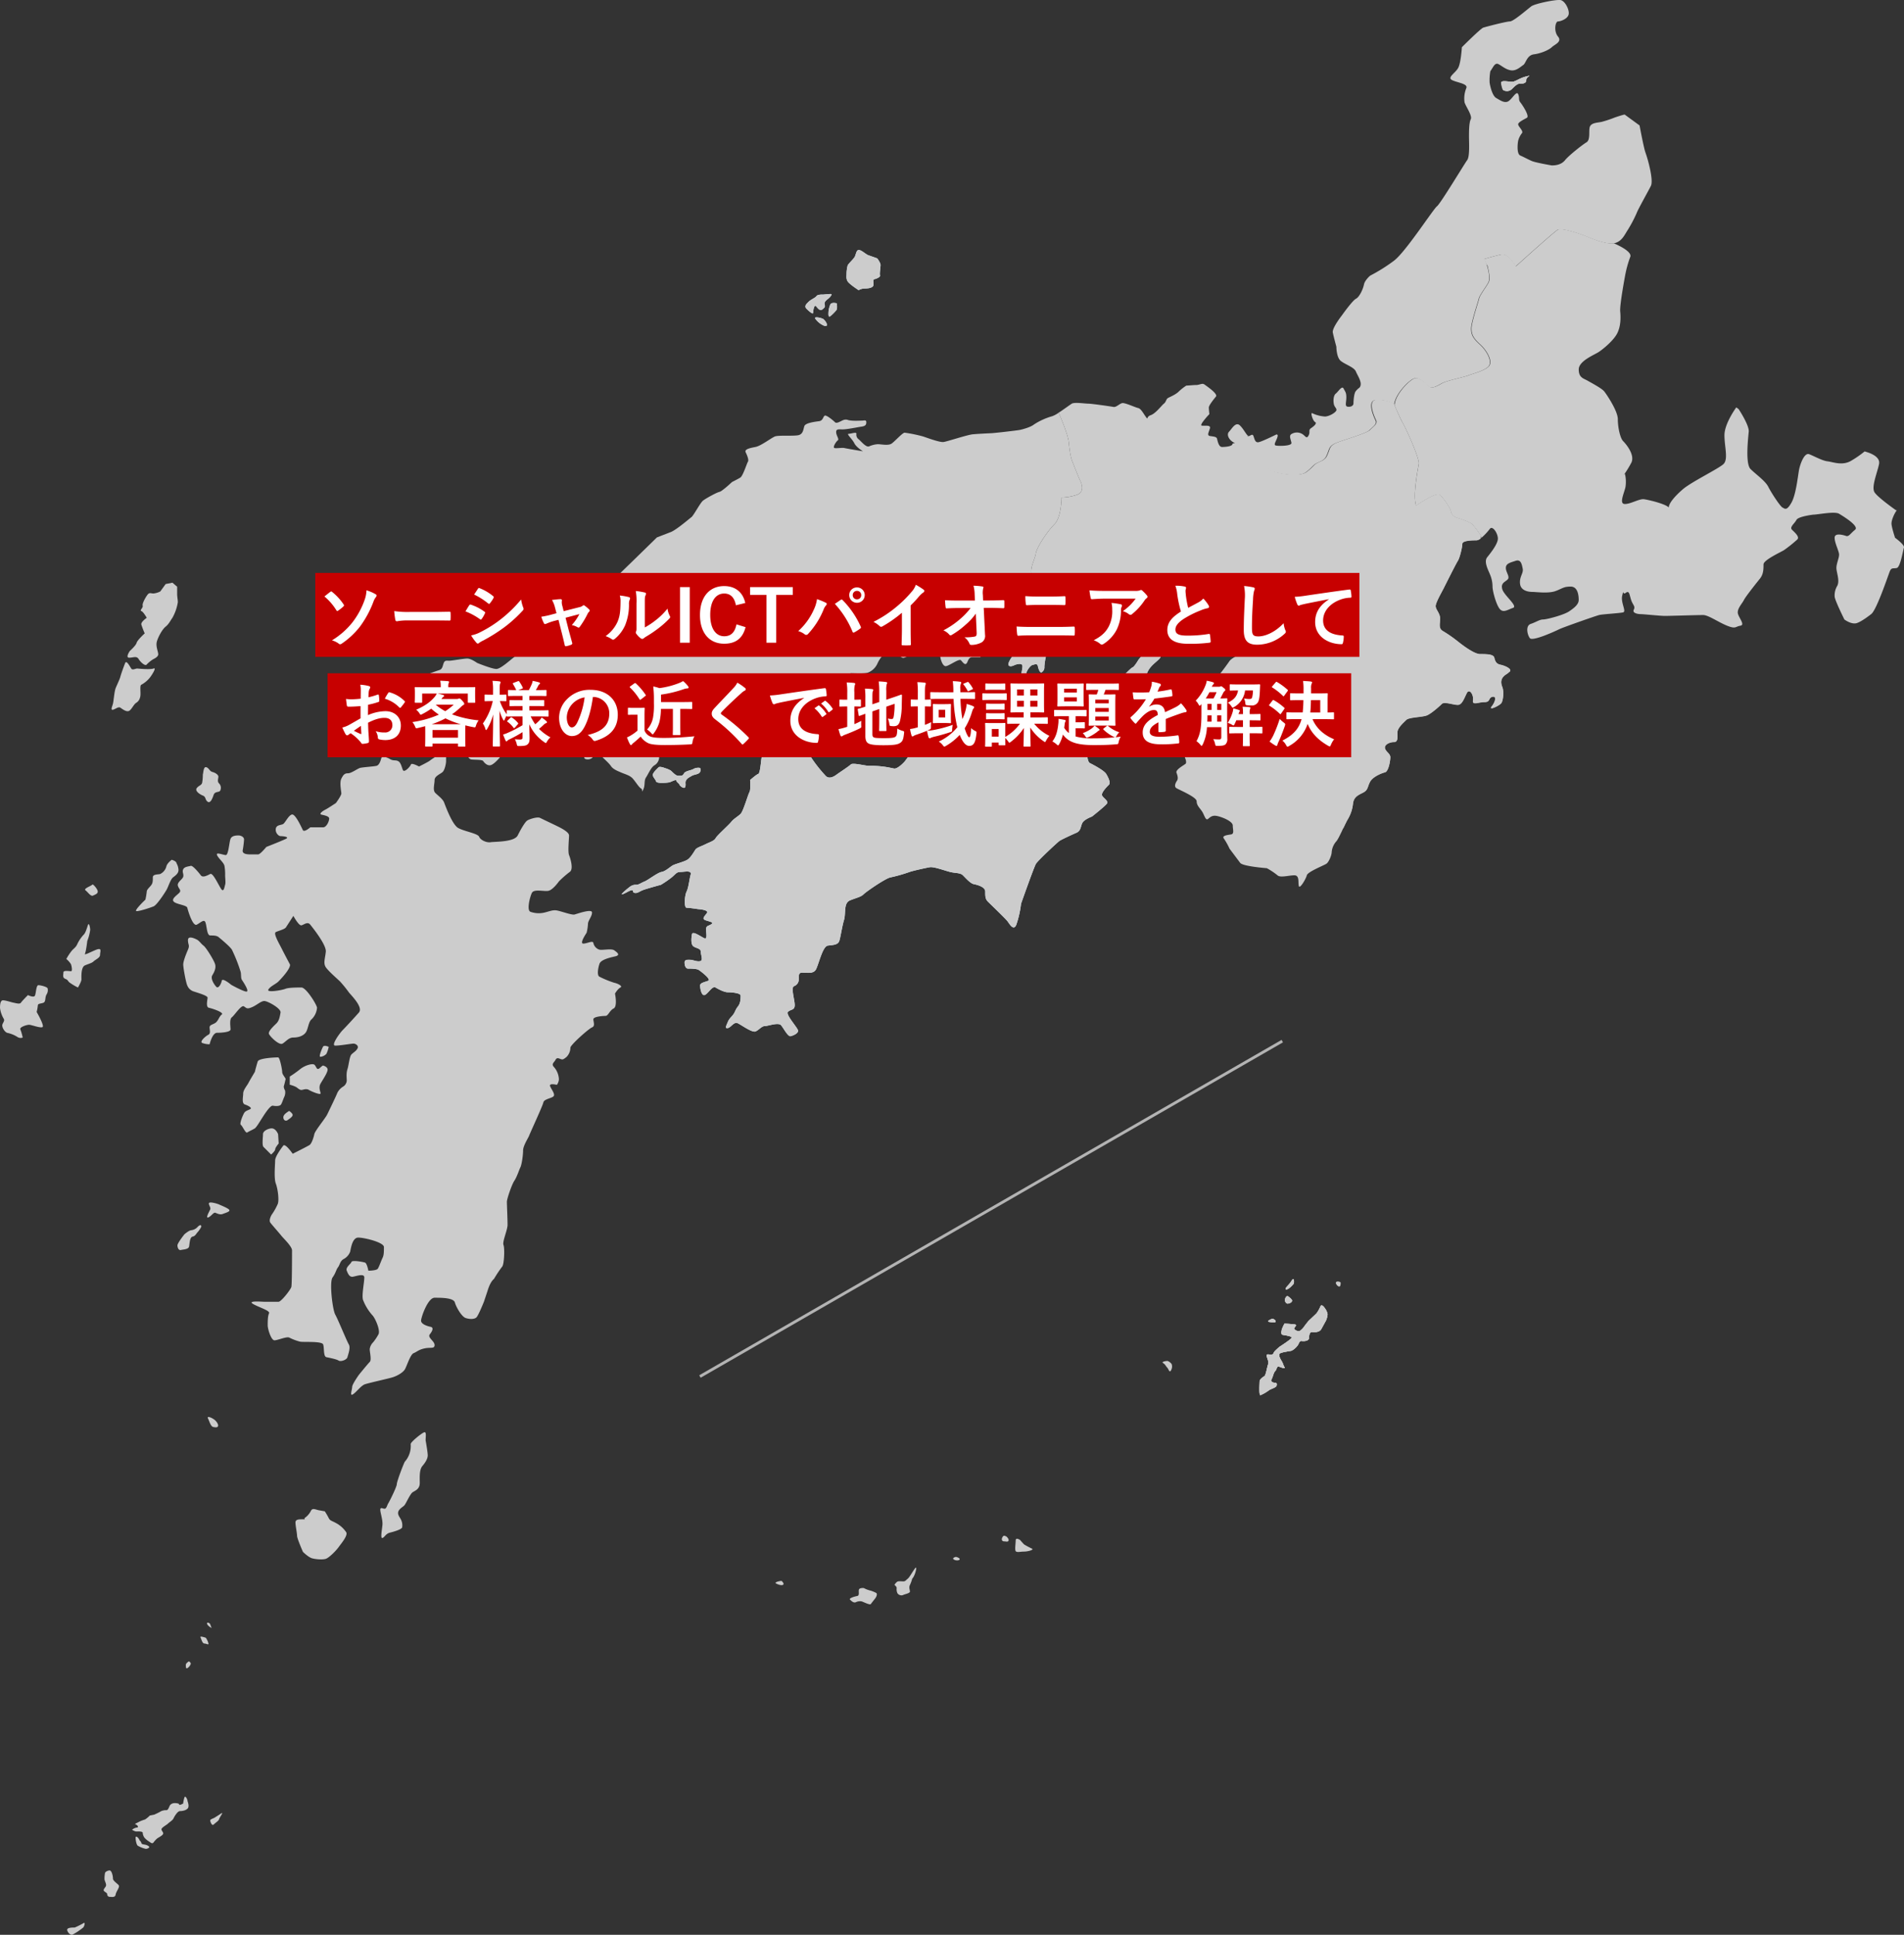 <svg xmlns="http://www.w3.org/2000/svg" width="930" height="944.77"><rect width="100%" height="100%" fill="#333333" stroke="none"/><path d="M513.3 294.188c0-4.34-6.076-9.982-8.68-12.586s.868-8.247 1.3-11.285 5.642-10.85 9.114-14.322 3.472-13.021 3.472-13.021a26.012 26.012 0 007.378-1.3c3.907-1.3 2.6-5.208 1.737-6.944s-3.039-7.379-3.907-9.549-1.3-5.642-1.736-9.548-4.774-13.889-4.774-13.889l-.295-.084c2.541-1.645 5.734-4.024 6.613-4.552 1.339-.8 6.425 0 8.031 0s10.976 1.337 12.314 1.605 2.945-1.605 4.284-1.873 6.425 2.141 7.764 2.409 2.409 2.409 3.747 4.284 0 0 2.41-.8 5.354-4.818 6.425-5.621 1.071-2.142 1.874-2.677 3.748-1.608 5.354-3.213a24.525 24.525 0 013.747-2.943c1.339 0 3.213-.268 4.819-.268s2.945-1.072 4.016-.268 6.692 4.55 5.622 5.889-3.48 4.283-3.48 5.354.267 3.213.267 3.213-5.086 5.354-3.748 5.622 4.551-.534 4.016 1.34-1.607 3.478 0 3.746 3.212.268 3.48 1.34.8 4.016 2.409 4.016 4.819-.268 5.087-1.339 2.409.266.267-1.072-3.211-3.748-1.873-5.086 3.213-5.088 5.354-2.945 3.219 5.08 4.292 5.08l-.776.126s3.906 6.944 4.774 9.114 5.208 7.379 8.68 8.247 12.153 2.6 15.625 0 3.038-3.473 6.076-4.775 3.472-2.17 4.34-4.34.869-3.472 3.473-4.774 15.19-4.774 16.926-6.51 3.906-3.038 3.038-4.774-4.34-9.549 0-9.983a18.212 18.212 0 018.681 1.736s2.6 6.51 4.34 9.549 8.246 17.36 7.812 19.964-3.038 15.625-1.3 20.4c0 0 9.983-6.944 11.719-5.208s4.774 6.076 5.208 7.812.868 2.6 3.472 3.473a33.416 33.416 0 016.51 2.6c1.3.868 4.775 6.076 4.775 6.076l-.116 1.181a3.933 3.933 0 01-2.055.989c-1.736 0-6.944 0-6.944 1.736s-1.3 6.944-2.17 8.246-6.076 11.719-6.944 13.455-3.906 6.944-3.906 8.68 2.17 3.472 2.17 6.077-.868 4.774 1.3 6.076a66.23 66.23 0 016.944 4.774c2.17 1.736 8.246 6.51 11.285 6.51s6.51 0 6.944 1.736.868 3.038 3.038 3.472 6.076 2.171 4.34 3.473.868-.434-1.736 1.3-2.6 3.906-1.736 6.076.434 6.51-.434 7.812-6.51 3.906-4.774 1.736 2.6-5.208.434-4.774-.868 2.6-3.906 2.6-6.077 1.736-5.643-.868-1.736-6.076-3.038-3.472-2.17 5.208-3.906 5.642-6.944-1.736-8.246-.434-5.208 4.774-7.379 5.642-8.68.868-9.982 2.171-4.34 3.906-4.34 6.076.434 4.774-1.736 4.774-4.774 1.3-4.34 3.038 2.6 2.6 2.6 4.34-.868 6.945-2.6 7.379-6.077 2.17-7.379 4.774-.868 3.906-3.472 5.208-4.34 2.17-4.774 5.208a18.514 18.514 0 01-2.6 7.813c-1.736 3.038-4.34 9.548-5.642 10.85a9.017 9.017 0 00-2.17 5.208c0 1.3-1.3 4.774-2.6 5.642s-9.114 3.907-9.548 5.643-3.472 6.944-3.906 5.208.434-5.208-2.17-5.208-6.944 1.3-8.247 0a34.576 34.576 0 00-5.208-3.473s-11.718-.868-13.02-2.6l-5.208-6.944a32.717 32.717 0 00-2.75-4.918c-1.158-1.447 1.737-1.736 3.473-2.026s.868-2.315.868-4.34-4.919-4.051-7.523-4.63-3.472.579-4.63 1.447-1.736-2.026-2.893-3.762-2.6-2.894-2.6-4.918-8.391-5.5-9.838-6.366-.29-2.894.289-3.762.29-2.314-.289-3.761 3.183-3.472 4.341-4.34-.868-4.63-1.736-6.076.578-2.026 2.025-2.894.868-2.6.868-3.762 1.447-2.024 2.893-2.6-.578-3.182-2.025-4.34-.868-2.314-1.157-4.34-4.052-2.893-6.656-4.919 1.736-3.182 2.6-3.762 6.366-2.6 7.524-2.6 4.629-1.736 6.365-2.024 9.548-11 10.706-12.733 4.34-2.892 5.5-3.76.578-5.5.578-6.656 2.026-3.76 2.6-5.786-4.05-4.919-7.233-6.366-11 0-12.442.579a52.523 52.523 0 00-7.812 5.208c-.868.868-2.894.289-4.34.289a6.951 6.951 0 00-4.341 1.736c-1.446 1.156-3.183-.289-4.34-.578s-6.076-4.63-6.944-5.787-7.812-3.184-8.97-3.472-3.762-3.184-5.5-4.34-6.076-2.6-7.233-3.472-6.655 1.446-8.391 2.314-6.656-.29-8.681-.868-3.761 2.894-5.5 4.05-2.894-.868-3.472-1.736z" fill="#ccc"/><path d="M885.7 251.307c2.17 0 10.417-1.736 12.587-.434s9.982 6.076 7.812 7.812-3.038 3.472-4.34 3.038-5.642-1.736-5.642.868 2.17 6.51 2.17 8.246-1.3 4.341-1.3 6.511 1.736 6.076.434 8.68a9.1 9.1 0 00-1.3 5.208c0 1.736 4.774 11.285 4.774 11.285s3.472 2.6 6.076 1.736 6.944-4.34 6.944-4.34c2.6-1.736 8.247-18.663 9.115-20.833s1.736-1.3 3.472-1.736 3.038-8.681 3.472-9.983-4.34-4.774-4.34-4.774-1.736-5.208-1.736-6.944 1.3-4.774 2.6-6.51h-.434s-8.68-6.077-10.416-8.681 1.3-9.548 2.17-13.888-6.945-6.077-6.945-6.077l.012-.145h-.012a50.323 50.323 0 01-6.654 4.629c-4.34 2.6-8.97.579-11.574.29s-6.655-2.6-8.971-3.473-4.34 4.63-4.918 7.523-1.446 12.152-3.762 16.2-3.182 2.893-4.34 2.314-5.5-7.234-6.945-10.126-6.076-6.076-8.68-8.68-1.156-15.047-.868-18.229-4.918-11-4.918-11l-1.158-.868s-5.786 7.814-5.786 13.6 2.026 11.861-.579 14.177-15.626 8.68-19.676 12.152-6.944 6.944-6.944 8.97c-1.448-1.736-9.837-3.762-12.151-4.052s-6.945 2.6-9.549 2.316 0-5.5.578-8.392a17.057 17.057 0 00-.289-6.364l-.66.762a52.947 52.947 0 003.843-6.26c1.737-3.762-2.6-8.971-4.052-10.417s-2.6-6.654-2.6-10.706-5.5-12.153-6.654-13.6-6.076-4.05-8.1-5.208-4.34-1.446-4.34-5.5 7.234-6.944 9.548-8.391 7.524-5.786 9.26-9.258 1.736-7.524 1.446-10.706 2.315-17.071 2.6-18.519a53.15 53.15 0 012.315-8.1c1.156-2.892-8.1-6.654-8.1-6.654-3.762.578-10.708-2.316-12.732-3.184s-12.441-4.63-14.467-3.472-20.543 17.941-20.543 17.941-3.472-6.657-7.234-5.788-8.68 2.315-8.68 2.315l.463-.009c1.415 3.766 1.412 2.578 1.561 3.192.714 2.935 1.448 6.366.58 8.1s-4.34 6.366-4.63 7.812-3.762 11.575-3.762 14.757 1.156 4.92 4.34 7.812 6.368 8.389 4.052 10.7-8.681 3.76-9.839 4.34-10.7 2.6-12.73 3.762-4.92 2.894-6.366 1.736-4.63-4.918-7.235-4.05c-2.527.842-9.394 7.674-9.8 13.1a94.633 94.633 0 004.012 8.742c1.736 3.038 8.246 17.36 7.812 19.965s-3.038 15.624-1.3 20.4c0 0 9.983-6.944 11.719-5.208s4.774 6.076 5.208 7.813.868 2.6 3.472 3.472a33.416 33.416 0 016.51 2.6c1.3.868 4.775 6.076 4.775 6.076l.251.89a28.916 28.916 0 004.089-4.362c1.3-1.736 3.906 2.17 3.906 4.774s-3.472 6.944-5.208 9.114.434 6.077 1.3 8.247a15.318 15.318 0 011.3 6.076c0 2.17 1.736 8.68 3.472 10.85s3.906.434 6.51-.434-4.34-6.076-5.208-9.114 1.3-3.472 2.6-4.774-.868-3.472-.868-5.642 2.17-2.6 4.774-3.472 3.038 1.736 3.472 3.906-1.736 3.906-1.3 7.378 4.341 3.906 6.077 3.906 7.812.868 11.284-.434 3.906-2.17 7.378-2.17 3.907 4.34 3.907 6.51-2.17 3.906-4.775 5.643-10.85 3.906-12.586 3.906-3.472 1.3-6.076 2.17-1.736 5.208-.434 6.944 12.586-3.472 14.322-4.34 17.795-6.51 19.531-6.944 9.982-.868 11.718-1.3-1.3-4.775-.434-8.247 0 0 1.737-1.3 1.736.868 2.6 3.472 2.17 3.038 1.3 4.774 2.17 2.171 3.472 2.171 9.548.868 11.718.868 16.059-.434 18.663-.434 7.378 3.472 11.719 5.208 3.906.434 6.51 0-1.3-4.34-1.3-6.51 2.17-4.341 3.038-6.077 6.076-8.246 7.812-10.416 1.736-4.774 1.736-6.944 8.681-6.077 9.983-6.945a68.387 68.387 0 006.51-5.208c1.3-1.3-1.3-3.472-2.6-4.774s1.3-3.038 2.17-4.774 8.249-2.585 8.249-2.585z" fill="#ccc"/><path d="M676.506 365.453c-.434-1.736 2.17-3.038 4.34-3.038s1.736-2.6 1.736-4.774 3.038-4.774 4.34-6.076 7.812-1.3 9.983-2.17 6.076-4.341 7.378-5.643 6.51.868 8.246.434 2.6-3.038 3.906-5.642 3.473.868 3.038 3.472 2.6.868 5.643.868 1.736-2.17 3.906-2.6 1.3 2.6-.434 4.774 3.906-.434 4.774-1.736 1.3-5.642.434-7.812-.868-4.34 1.736-6.076 0 0 1.736-1.3-2.17-3.038-4.34-3.472-2.6-1.736-3.038-3.473-3.906-1.736-6.944-1.736-9.115-4.774-11.285-6.51a66.23 66.23 0 00-6.944-4.774c-2.17-1.3-1.3-3.472-1.3-6.076s-2.17-4.341-2.17-6.077 3.038-6.944 3.906-8.68 6.076-12.152 6.944-13.454 2.17-6.511 2.17-8.247 5.208-1.736 6.945-1.736a3.939 3.939 0 002.054-.988l.116-1.182s-3.472-5.208-4.775-6.076a33.416 33.416 0 00-6.51-2.6c-2.6-.868-3.038-1.736-3.472-3.472s-3.472-6.077-5.208-7.813-11.719 5.208-11.719 5.208c-.038-.106-.064-.237-.1-.351l-.046.062s3.474 9.836 2.894 15.334-.868 13.021-6.076 16.783-6.656 5.5-9.549 4.34-6.655-4.338-7.523-3.182-5.5 6.076-6.655 6.654-2.893.866-6.076.578l2.025 4.34a146.811 146.811 0 011.447 16.493c0 2.894-1.158 8.1 1.157 8.68a57.628 57.628 0 008.97.869c1.158 0 5.208.288 4.919 3.472a13.234 13.234 0 01-3.761 7.812c-1.448 1.158-8.97 2.316-7.813 4.92s3.761 9.257 3.761 12.441-.578 17.072-1.157 18.808-.58 5.785-2.894 6.365a33.475 33.475 0 00-4.918 1.736c-2.315.868-8.97 6.946-10.706 8.392s-5.209 6.366-4.63 9.548 1.737 10.415 11 13.309l.112.225c.78-1.656 1.552-3.281 2.2-4.419a18.509 18.509 0 002.6-7.813c.434-3.038 2.17-3.906 4.774-5.208s2.17-2.6 3.472-5.208 5.643-4.34 7.379-4.774 2.6-5.642 2.6-7.379-2.164-2.614-2.598-4.35zm68.827-326.332c0 1.736-1.739 1.736-3.043 1.736s-2.609 1.3-3.913 2.6a3.348 3.348 0 01-4.347.434 12.616 12.616 0 01-.87-3.472c0-1.3 3.478-.434 5.217-.434s3.478-1.737 6.956-2.6 0-.001 0 1.736z" fill="#ccc"/><path d="M803.742 74.564c-.869-2.314-2.9-13.31-2.9-13.31l-7.318-5.339c-1.459.352-2.7.763-4.711 1.433a57.265 57.265 0 01-6.521 2.17c-2.174.434-4.783.434-5.652 2.17s.435 6.51-1.739 7.812-8.7 6.51-10.434 8.68-4.348 2.6-6.521 2.6c0 0-7.826-1.336-9.7-2.137s-3.755-1.876-5.632-2.677-1.341-5.89-1.073-7.23a9.853 9.853 0 011.878-3.746c.805-1.07-1.878-3.213-1.878-4.285s2.95-2.409 4.291-3.212-2.146-6.158-3.218-7.5-.268-2.141-1.073-4.016-2.95 2.409-4.826 3.481-4.024-.536-5.9-1.606-2.95-5.622-3.218-7.5a25.393 25.393 0 01.353-5.584c1.3-1.736 2.174-4.341 3.913-3.472s3.478 2.6 6.086 3.038 4.782-1.736 6.087-2.6 1.739-4.775 5.217-5.209 7.39-2.17 8.7-3.472 5.217-2.6 3.043-5.208-1.3-7.378 0-7.378 4.782-1.3 5.217-3.472S764.474.484 762.3.05s-12.608 1.736-14.347 3.038-8.7 7.379-10.434 7.379-11.738 2.6-13.042 3.038-10.434 9.548-10.434 9.548-.435 7.378-1.739 9.983-5.652 4.774-3.043 6.076 7.825 1.736 6.956 3.906a13.338 13.338 0 00-.87 6.944c.435 1.736 3.913 6.51 3.043 8.247s-.869 6.076-.869 8.68.435 9.548-.87 11.284-13.042 21.267-14.781 22.569-15.216 22.135-20.868 26.475a82.183 82.183 0 01-11.738 7.379s-2.609 2.17-3.044 4.34-2.173 6.076-3.912 6.944-6.956 8.246-6.956 8.246-4.783 6.077-4.348 8.247 1.739 6.944 1.739 6.944 0 5.208 2.174 6.944 6.521 3.038 7.391 5.208 3.478 5.643 1.739 7.813a8.873 8.873 0 00-1.877 1.793c-.8 1.07-1.073 4.553-1.073 5.89s-1.608 1.875-2.95 1.607-.536-2.143-.536-4.552-.536-2.677-1.341-4.282-2.681 1.605-3.754 2.409-1.341 2.945-1.073 4.818 1.341 2.141 1.341 3.213-3.486 3.213-5.631 3.213a17.115 17.115 0 01-6.168-1.608c-1.072-.535.268 3.749 1.341 4.285s-.268 1.873-1.877 2.945-.269 1.873-1.341 3.748-1.609-.268-3.486-1.071a5.053 5.053 0 00-4.827.267c-1.341.8-.268 2.677 0 4.283s-6.168 1.607-7.509 1.339-.268-1.607.537-3.748-.537-1.606-.537-1.606-7.508 3.747-8.849 3.747-1.609-1.338-2.145-2.945-1.609 0-2.682 0l-.777.126s3.913 6.944 4.783 9.114 5.217 7.378 8.7 8.246 12.173 2.6 15.651 0 3.043-3.472 6.086-4.774 3.478-2.17 4.348-4.34.869-3.472 3.478-4.774 15.216-4.774 16.955-6.51 3.913-3.039 3.043-4.775-4.347-9.548 0-9.982a18.266 18.266 0 018.7 1.736s.124.309.328.806c.406-5.428 7.284-12.26 9.816-13.1 2.608-.868 5.8 2.893 7.246 4.051s4.348-.578 6.377-1.736 11.592-3.183 12.752-3.762 7.535-2.025 9.855-4.341-.869-7.812-4.059-10.7-4.347-4.63-4.347-7.813 3.478-13.31 3.768-14.756 3.769-6.076 4.638-7.812.289-5.209-.581-8.1c-.259-.862-.7-2.085-1.2-3.423l-.832.241s4.926-1.448 8.7-2.316 7.246 5.788 7.246 5.788 18.548-16.782 20.578-17.94 12.463 2.6 14.491 3.472 8.985 3.762 12.753 3.184 5.217-3.762 6.666-6.076a65.31 65.31 0 004.638-8.681c.581-1.736 5.506-10.416 6.956-13.31 1.033-2.06-.287-8.227-1.446-12.444-.484-1.709-.927-3.095-1.178-3.762z" fill="#ccc"/><path d="M745.508 39.074c0 1.736-1.736 1.736-3.038 1.736s-2.6 1.3-3.907 2.6a3.339 3.339 0 01-4.34.434 12.642 12.642 0 01-.868-3.472c0-1.3 3.472-.434 5.208-.434s3.473-1.736 6.945-2.6 0 0 0 1.736z" fill="#ccc"/><path d="M734.23 43.846a3.339 3.339 0 004.34-.434c1.3-1.3 2.6-2.6 3.906-2.6s3.039 0 3.039-1.736 3.472-2.6 0-1.736-5.209 2.6-6.945 2.6-5.208-.868-5.208.434a12.642 12.642 0 00.868 3.472z" fill="#ccc"/><path d="M567.7 316.62a18.748 18.748 0 01-.868 4.34c-.591 1.146-3.2 2.882-4.635 4.618a10.344 10.344 0 00-2.6 7.534c.295 3.177 1.736 8.959 2.9 9.827 1.145.868 1.145 1.736.868 3.194-.3 1.441-5.208 2.014-6.371 2.6a52.264 52.264 0 00-4.913 2.882c-1.736 1.163-4.931 2.031-6.667 2.6s-3.177-3.177-3.75-4.34a13.068 13.068 0 00-2.327-3.177c-.868-.868-.277-2.6.3-3.767a6.8 6.8 0 014.34-2.6c1.163 0 1.441-4.046 1.441-5.209s2.9-4.618 2.9-4.618 4.044-4.34 4.912-4.635 2.9-3.767 2.9-3.767a18.687 18.687 0 013.472-3.472 30.108 30.108 0 006.076-6.076c.868-1.442 2.309-1.442 2.9-.574.568.873-.3 2.904-.878 4.64zm-56.712 3.472a30.41 30.41 0 00-.868 5.486 2.831 2.831 0 01-1.164 2.6c-.868.868-1.736-1.441-2.013-2.882-.3-1.458-1.459-.868-2.6-.59-1.163.3-2.6 2.6-2.9 3.472s-.868 2.6-2.032 2.326c-1.146-.295 0-3.194 0-5.208 0-2.031-3.75-.59-3.75-.59s-2.031 1.163-2.9.3 1.163-3.767 2.031-4.913c.868-1.163 3.75-.59 4.618-.868a13.734 13.734 0 003.472-2.6c.868-.868 6.076-.295 6.076-.295 1.162-.005 2.325 2.599 2.03 3.762zm-81.161-185.638c.277.816-1.6 1.614-2.674 1.875-1.076.278-.278 1.614-.538 2.952s-2.674 1.6-4.289 1.6a6.288 6.288 0 00-2.933.816s-4.549-2.952-5.365-4.288c-.8-1.338-.538-2.413-.538-3.75a16.5 16.5 0 01.538-4.01c.278-.8 2.951-3.213 3.489-4.289s.747-2.916 1.6-3.211c1.285-.417 3.212 1.614 4.827 2.412l4.549 1.6s1.614 2.154 1.614 3.23c-.007 1.054-.541 4.265-.28 5.063zm-24.375 203.572a8.543 8.543 0 01-.868-2.83c0-1.077 1.944-1.511 2.6-1.511a8.539 8.539 0 011.3 2.813 3.149 3.149 0 01-.868 2.17c-.654.868-2.164-.642-2.164-.642zm-.781-185.625a11.963 11.963 0 01.8-3.489c.538-1.6 3.212-.8 3.212-.8s.538 2.674-.278 3.473a24 24 0 01-2.674 2.69c-1.338 1.065-1.06-1.074-1.06-1.874zm-4.028 5.612a9.837 9.837 0 01-2.413-2.395c-1.059-1.355 4.027-.278 4.287.537 0 0 1.615 1.6 1.337 2.674-.26 1.06-2.395-.278-3.211-.816zm.677 181.315c-1.076.434-2.378 1.736-3.68 1.51-1.3-.208.208-2.6.642-3.472s1.736-.643 2.6-.643c0 0 1.962-.225 1.962.643a2.022 2.022 0 01-1.524 1.962zm-2.552-194.7c.538-.8 2.152-.8 3.489-.8 0 0 2.414-.261 3.472-.261 1.077 0-.26 1.6-1.336 2.412-1.059.8-1.876 1.6-1.6 2.674.26 1.059.26 1.338-1.077 2.414-1.337 1.058-2.413-.817-3.211-1.616s-1.337 2.137-1.337 3.213-1.875-.539-3.212-1.875 0-2.412 1.059-3.472c1.079-1.075 3.215-1.873 3.753-2.689zm-.052 206.193s-1.076 2.17-1.736 3.263a6.248 6.248 0 01-3.907 2.379c-1.075 0 .868-3.472.868-4.34s-.207-1.511-.207-2.379 3.038-.225 3.038-.225zm-9.116-6.945c.227-.642-.207-3.472 0-4.774.227-1.3 2.6-.434 3.472-.434s.661 1.528.868 2.4a24.807 24.807 0 00.661 4.548c.434 1.094-.434 1.3-1.3 1.3a9.248 9.248 0 00-3.038.868c-1.095.434-2.17 1.528-3.907.66s.435-2.17 1.076-2.83c.66-.644 1.962-1.078 2.168-1.738zm-6.943 3.472c-.434.868-3.68.226-4.774.226-1.076 0-1.3-1.094-1.3-2.17 0-1.094 1.528-.868 2.6-1.736 1.094-.868 3.472-2.4 4.34-3.038.868-.66 1.3 1.3.868 2.378a10.873 10.873 0 00-1.3 2.4c-.208.864 0 1.072-.434 1.94zm-3.68 3.039c.642.434-.434 1.527-.434 1.527a15.631 15.631 0 01-3.472.868c-1.094 0-1.094-1.093-.868-2.17.208-1.093 1.944-.225 2.6-.225.004 0 1.514-.434 2.174 0zm-10.643 1.736c-1.075.225-3.038-1.077-4.113-1.3-1.095-.209-.661-1.077-.227-1.945s1.529.208 2.4.208a21.448 21.448 0 002.377.226c.868 0 .868.868.868 1.511-.003.657-.21 1.091-1.305 1.3zm-17.134 4.131c0 .868 1.51.643 2.378.868.868.209-1.076 2.813-2.17 3.472-1.076.643-1.3-.868-1.3-1.527 0-.643-4.548.868-5.85.868s-.227-1.945.207-2.813 1.963-1.527 2.17-2.6c.227-1.093-.207-1.527-.207-2.17 0-.659 1.3-1.736 1.944-2.17.66-.434 1.094 0 1.736.643.66.659-.208 1.093-.868 1.736 0 0 .868 1.961 1.528 1.961.64-.004.432.864.432 1.732zm-9.548-4.34c.434-1.093-1.529-2.17-1.529-2.17s-1.736-3.472-1.736-4.566c0-1.076 2.17.66 3.038 1.3.868.66 1.095-1.076 1.736-1.076.661 0-.868-2.4-1.736-2.83s-.207-1.3 0-1.944c.227-.66 1.963-.434 3.038 0 1.095.434 1.095 2.812 1.095 2.812a21.956 21.956 0 00-.227 4.132c.227.868-1.3 1.945-1.509 3.038-.227 1.077.641 2.6.434 3.472-.227.868-2.17 1.3-3.265.868-1.075-.432.227-1.959.661-3.036zm-8.473-11.713c-.434.868-1.3 1.076-2.378 2.17-1.094 1.076-1.528 2.378-2.4 2.6-.868.208-1.076-.66-1.076-1.736 0-1.094 2.17-3.038 2.6-3.7a4.371 4.371 0 012.378-1.3s1.31 1.093.876 1.966zm8.68 36.886c-.641 1.077-2.811 1.077-3.906 1.736-1.076.643-2.17 1.077-2.812 2.17-.66 1.077 0 1.945-.434 3.247s-2.6-.434-2.83-1.077c-.208-.659-1.3-1.093-1.51-1.961-.226-.868-2.4.659-3.7.868a21.643 21.643 0 01-3.472.225c-.642 0-2.6 0-2.812-.868-.227-.868-1.529-1.961-1.529-3.038 0-1.093 2.17-3.038 2.831-3.7.641-.643 3.246.434 3.246.434a11.676 11.676 0 012.6 1.093c.66.434 2.4 2.6 3.7 2.6s2.17.209 2.812-1.093c.66-1.3 3.472-1.511 4.567-2.17a4.846 4.846 0 012.811-.643c.872.007 1.099 1.084.438 2.177z" fill="#d6eefb"/><path d="M337.346 468.684c.989 0 2.969.988 4.618.659s.329-2.969.329-4.618-2.308-1.65-3.628-2.64-.989-4.287-.659-5.937 3.958.99 5.937 1.98.659-3.63.989-4.949 1.32-.988 2.639-1.978-1.978-1.319-3.3-1.979-.33-1.649.989-3.316c1.32-1.649-4.288-1.98-4.288-1.98s-4.288-.66-5.607-.66-.99-5.937 0-7.915 1.319-5.937 1.979-8.247-2.969-1.319-4.948-1.319-2.309.989-4.288 2.638a52.282 52.282 0 01-5.278 3.628s-7.274 1.981-8.923 2.64-2.639 1.648-3.959 1.319-.329-1.319-1.318-1.319-3.3 1.648-4.619 1.979 2.309-2.638 3.628-3.628a4.717 4.717 0 013.3-.991c.99 0 2.309-.99 3.958-1.649 1.667-.66 6.285-4.288 8.264-4.617s4.288-2.639 5.607-3.3 5.278-1.65 6.928-2.64 3.3-3.957 3.957-4.947c.661-1.007 2.969-1.666 4.948-2.656s4.289-1.648 4.948-2.969c.678-1.319 6.285-6.266 7.6-7.916s3.3-2.639 4.618-3.958 3.629-9.566 4.288-10.556.331-5.937.331-5.937 2.968-2.657 3.958-2.986 1.319-6.268 1.649-7.917 6.927-5.278 6.927-5.278 3.3-2.969 3.628-3.957 0-2.64.347-3.959c.33-1.319 2.639.66 3.628 1.65a24.974 24.974 0 012.639 3.628l4.619 4.618c1.649 1.65 1.979 2.638 3.628 4.947a69.872 69.872 0 005.938 7.258c1.648 1.648 3.958.329 5.277-.661s5.938-3.957 6.927-4.947c1.007-.99 6.944.66 8.923.66a48.8 48.8 0 016.6.33c2.639.329 3.959.66 5.608.989s4.948-2.969 5.607-3.957 5.937-7.587 5.937-8.577-.659-5.607-.659-5.607-.33-2.64-.33-4.289.33-2.638-2.639-3.976c-2.968-1.319-1.319-2.309-2.968-3.957s1.319-1.321 1.319-1.321 2.968 1.65 4.288 2.309a12.627 12.627 0 004.965 1.65c1.65 0 1.65-.99 2.969-2.309 0 0 4.288-3.3 5.937-4.288s8.577-2.639 8.907-4.287 1.978-5.938 3.628-4.29 4.618 3.3 5.937 3.3 8.594.99 9.583 0 3.3-3.959 3.959-2.64.989 4.618 2.308 3.959a26.994 26.994 0 013.629-1.319s8.906 10.224 10.885 10.224a18.529 18.529 0 014.288.66s5.625 4.635 7.934 3.976c2.308-.677 4.618-3.315 6.267-2.655 1.65.676 9.236 7.932 7.587 9.253s-4.288 3.628-4.618 5.278-.989 9.234.989 10.225 6.927 3.628 7.917 5.277 2.309 4.288 1.319 5.3c-.99.99-3.958 3.959-3.3 5.278s3.3 2.638 2.308 3.958-7.256 6.267-7.256 6.267-3.629 1.32-4.618 2.968-.66 3.959-2.969 4.949-7.257 3.3-8.246 3.959-10.572 9.582-11.563 11.232-7.256 19.461-7.256 19.461a48.9 48.9 0 01-2.309 10.242c-1.32 3.3-3.3-.329-4.288-1.648-.99-1.338-8.247-8.265-9.566-9.584-1.336-1.319-1.336-2.638-1.336-4.947s-3.959-3.3-5.608-3.628-3.959-2.969-5.278-4.29-3.628-.988-6.267-1.648-7.916-2.639-9.9-2.309-7.933 1.648-9.913 2.309a75.463 75.463 0 01-9.235 2.638c-2.309.331-11.875 6.928-13.194 8.247s-3.3 1.649-6.615 2.968c-3.3 1.319-1.979 6.268-2.969 9.584-.99 3.3-1.649 8.247-2.309 10.225s-2.968 1.979-5.607 2.309-4.618 9.9-5.937 11.875-4.289 1.319-6.6 1.319-1.319 2.309-1.649 3.628a3.518 3.518 0 01-2.309 2.968c-1.649.662.33 6.616.33 9.254s-1.979 1.98-3.3 3.3 4.948 7.916 4.948 9.236-2.31 2.31-3.629 2.639-3.3-3.629-4.636-5.278c-1.318-1.65-6.266.33-7.916.33s-2.969 1.979-4.618 2.638-6.6-2.968-8.576-3.958-3.3 1.98-4.947 2.309-.661-1.319 0-2.969 1.648-2.309 2.638-3.628.99-2.309 2.309-3.959 1.319-3.957 1.319-5.277-4.618-1.648-6.266-1.648-4.289-1.321-5.956-2.309c-1.649-.99-3.628 2.968-5.277 3.628s-2.309-3.3-2.309-4.618c0-1.337 2.309-1.667 3.958-2.327s-3.629-4.618-4.618-5.277-4.288-.66-5.278-.66-1.649-1.319-1.649-2.968 1.991-1.324 2.981-1.324z" fill="#d6eefb"/><path d="M567.7 316.613c.578-1.736 1.447-3.762.868-4.63s-2.026-.87-2.894.578a30.211 30.211 0 01-6.076 6.076 18.521 18.521 0 00-3.472 3.472s-2.025 3.473-2.893 3.762-4.92 4.63-4.92 4.63-2.893 3.471-2.893 4.629-.29 5.208-1.447 5.208a6.855 6.855 0 00-4.34 2.6c-.578 1.158-1.157 2.894-.289 3.762a12.819 12.819 0 012.315 3.183c.578 1.158 2.025 4.918 3.761 4.34s4.919-1.448 6.655-2.6a52.716 52.716 0 014.919-2.893c1.158-.58 6.077-1.156 6.366-2.6s.29-2.316-.868-3.184-2.605-6.653-2.894-9.836a10.339 10.339 0 012.6-7.524c1.447-1.737 4.052-3.471 4.63-4.629a18.433 18.433 0 00.872-4.344zM423.939 124.557c-1.607-.8-3.541-2.835-4.819-2.409-.852.284-1.07 2.141-1.606 3.212s-3.213 3.479-3.481 4.283a16.24 16.24 0 00-.535 4.016c0 1.339-.268 2.411.535 3.749s5.354 4.282 5.354 4.282a6.392 6.392 0 012.945-.8c1.607 0 4.016-.267 4.284-1.606s-.535-2.677.535-2.945 2.945-1.07 2.677-1.873.268-4.015.268-5.086-1.606-3.213-1.606-3.213zm-21.684 19.274c-1.339 0-2.945 0-3.481.8s-2.676 1.606-3.748 2.677-2.41 2.143-1.071 3.481 3.213 2.943 3.213 1.873.535-4.016 1.338-3.213 1.875 2.679 3.213 1.608 1.339-1.338 1.071-2.41.535-1.873 1.606-2.677 2.409-2.409 1.339-2.409-3.48.27-3.48.27zm6.424 4.285s-2.677-.8-3.212.8a12.092 12.092 0 00-.8 3.479c0 .8-.268 2.947 1.071 1.875a25.02 25.02 0 002.677-2.677c.8-.8.264-3.477.264-3.477zm-6.157 8.031c-.267-.8-5.355-1.875-4.284-.536a10.053 10.053 0 002.41 2.409c.8.536 2.944 1.875 3.212.8s-1.338-2.673-1.338-2.673zm-8.573 184.915c-.217-.868 0-2.387-.868-2.387s-3.255-.868-3.472.434.217 4.123 0 4.774-1.519 1.085-2.17 1.736-2.821 1.953-1.085 2.821 2.821-.217 3.906-.651a9.315 9.315 0 013.038-.868c.868 0 1.736-.217 1.3-1.3a24.757 24.757 0 01-.649-4.559zm6.944-4.34c-.868 0-2.17-.217-2.6.651s-1.953 3.255-.651 3.472 2.6-1.085 3.689-1.519a2.014 2.014 0 001.519-1.953c-.004-.872-1.957-.651-1.957-.651zm6.294-3.038c-.651 0-2.6.434-2.6 1.519a8.53 8.53 0 00.869 2.821s1.519 1.519 2.17.651a3.109 3.109 0 00.868-2.17 8.6 8.6 0 00-1.307-2.821zm-22.787 9.331c.434-1.085 0-3.038-.868-2.387s-3.255 2.17-4.341 3.038-2.6.651-2.6 1.736.217 2.17 1.3 2.17 4.341.651 4.775-.217.217-1.085.434-1.953a10.37 10.37 0 011.3-2.387zm-18.011 6.076c-.868 0-1.953-1.085-2.387-.217s-.868 1.736.217 1.954 3.038 1.519 4.123 1.3 1.3-.651 1.3-1.3 0-1.52-.868-1.52a22.6 22.6 0 01-2.385-.217zm10.416 1.302c-.651 0-2.387-.868-2.6.217s-.217 2.171.868 2.171a15.488 15.488 0 003.472-.868s1.085-1.085.434-1.52-2.174 0-2.174 0zm-27.56 2.171c.651-.651 1.519-1.085.868-1.736s-1.085-1.086-1.736-.652-1.953 1.52-1.953 2.171.434 1.085.217 2.17-1.736 1.736-2.17 2.6-1.519 2.821-.217 2.821 5.859-1.519 5.859-.868.217 2.17 1.3 1.519 3.038-3.255 2.17-3.472-2.387 0-2.387-.868.217-1.736-.434-1.736-1.517-1.949-1.517-1.949zm-3.689-9.115s0-2.387-1.085-2.821-2.821-.651-3.038 0-.868 1.519 0 1.953 2.387 2.821 1.736 2.821-.868 1.736-1.736 1.085-3.038-2.387-3.038-1.3 1.736 4.557 1.736 4.557 1.953 1.086 1.519 2.171-1.736 2.6-.651 3.038 3.038 0 3.255-.868-.651-2.387-.434-3.473 1.736-2.17 1.519-3.038a21.185 21.185 0 01.217-4.125zm-13.237-5.208a4.289 4.289 0 00-2.388 1.3c-.434.651-2.6 2.6-2.6 3.689s.217 1.953 1.085 1.736 1.3-1.519 2.387-2.6 1.954-1.3 2.388-2.17-.872-1.955-.872-1.955zm-4.775 37.977a11.758 11.758 0 00-2.6-1.086s-2.6-1.085-3.255-.434-2.821 2.605-2.821 3.69 1.3 2.17 1.519 3.038 2.17.868 2.821.868a22.489 22.489 0 003.472-.217c1.3-.217 3.472-1.736 3.689-.868s1.3 1.3 1.52 1.953 2.387 2.387 2.821 1.085-.217-2.17.434-3.255 1.736-1.519 2.821-2.17 3.255-.651 3.906-1.736.434-2.171-.434-2.171a4.836 4.836 0 00-2.821.652c-1.085.651-3.906.868-4.557 2.17s-1.519 1.085-2.822 1.085-3.042-2.17-3.693-2.604zm69.226-26.693s-3.038-.651-3.038.217.217 1.52.217 2.388-1.953 4.34-.868 4.34a6.273 6.273 0 003.906-2.387c.651-1.085 1.736-3.255 1.736-3.255z" fill="#ccc"/><path d="M513.883 294.332c-.578-.868-4.919 1.736-6.076 2.6s-1.736 0-4.051-1.156-2.894 3.182-3.762 4.918c0 0-2.315 3.183-4.34 3.183s.579 2.894 1.447 3.762-2.026 1.736-4.63 1.736a62.775 62.775 0 01-7.233-.29c-2.893-.29-.868 2.316 0 2.894a1.885 1.885 0 01.579 2.6c-.578.868-2.894 2.894-4.63 3.182s-2.315 3.184-2.315 3.184h-4.051c-2.025 0-2.025 2.6-2.893 3.182s-1.736-.868-2.6-1.736-5.5 2.6-7.234 2.894-2.893-3.762-2.893-5.5-3.472-3.472-4.919-4.05-2.026 1.446-4.051 2.892a2.5 2.5 0 01-3.472-.288s-4.63 3.182-5.787 2.892-3.761-2.6-4.629-4.05-3.183.868-4.34 2.026a15.115 15.115 0 00-3.473 4.918 8.514 8.514 0 01-4.63 4.341c-1.736.578-6.654.289-8.1.289s-3.472 2.315-4.919 2.893a10.56 10.56 0 01-2.6-.795 34.126 34.126 0 00-3.907-1.519s-4.34-1.085-4.991.217-.868 3.472-1.736 3.472-4.557-.434-4.991.217-4.774 2.387-5.859 3.038-3.906 1.953-4.557 1.736-2.822-1.085-3.907-.651-6.727 4.123-7.595 4.774a15.5 15.5 0 01-3.689 2.821c-2.17 1.085-5.642 2.6-6.944 2.6s-6.294.217-8.247-.217-4.123-3.472-3.472-4.774 2.17-4.991 1.953-6.076-.868-5.642-2.17-4.991-3.255 3.255-4.557 2.17-5.859-4.123-7.161-2.387-4.123 3.472-5.209 4.557-6.293 5.642-6.944 6.51-1.3 1.736-.651 2.821 1.843 6.137 1.247 7.192c-.959 1.7-1.338 5.622-3.213 7.227s0 7.764.268 9.639a4.723 4.723 0 01-2.409 4.55c-1.606 1.07-2.945 4.284-4.015 5.89s-.268 3.748-1.339 5.89 0 0-1.071-.536-2.945-3.749-4.284-5.086-3.48-1.874-5.354-2.677-4.015-1.607-5.086-3.213-3.748-3.749-5.354-5.622-2.41.268-3.481 1.339a3.4 3.4 0 01-3.747.8c-1.071-.535-.268-4.282 0-6.691s-1.339-2.677-2.677-3.213-6.426 0-8.032.536-12.047 4.818-13.653 4.818-2.142-1.607-2.945-3.213-4.015 3.213-5.89 4.017-1.873-2.143-2.409-3.213-3.48 2.141-4.283 3.747-4.016 5.355-5.89 6.157-3.48-1.07-4.015-1.873-4.284-.536-5.89-.8-3.748-5.086-4.551-7.227-5.354-2.945-6.693-2.945-2.141 1.338-2.945 2.409a5.586 5.586 0 01-3.48 2.141c-1.873.536-1.338 1.874-2.409 2.677s-2.142 1.608-4.016 1.072.268-1.875.8-3.749-.268-1.337.267-2.677-1.606-2.409-2.41-3.212.268-1.338.536-2.945-1.071-2.677-1.606-4.551 1.07-1.071 2.677-1.071 1.606-.536 1.606-.536c1.606-.268 1.606-5.086 1.874-6.156s-.535-2.143-1.339-3.213-1.6-1.607-1.873-2.677a11.517 11.517 0 00-1.071-3.748c-.8-1.34.267-2.677 1.071-3.749s6.424-2.945 8.031-3.479 1.606-2.143 2.142-3.48 1.338-1.072 2.677-1.072 6.96-1.069 8.834-1.069 4.819 2.141 4.819 2.141 7.228 2.945 9.369 2.945 6.961-4.552 8.835-5.89 6.692-9.1 7.228-10.174 3.481-3.211 5.354-4.55 6.158-6.96 7.5-8.031 6.158-.268 7.229-.536 4.015-2.945 5.086-3.213a15.244 15.244 0 013.48-.268 5.012 5.012 0 003.748-2.141c1.338-1.607 18.74-18.471 18.74-18.471l11.244-10.976 6.961-2.677c2.945-1.339 8.834-6.424 9.9-7.228s4.284-6.961 5.622-8.031 6.693-4.016 8.032-4.284 6.157-4.818 6.157-4.818 2.677-1.34 4.015-2.141 3.213-6.962 3.749-7.764-.268-2.944-1.072-4.552 2.142-2.141 4.819-2.677 7.5-4.282 9.37-5.086 10.173 0 12.047-.8 1.874-2.677 2.409-4.283 5.354-2.143 7.229-2.409 1.874-2.143 2.677-2.679 4.283 2.411 5.087 3.213 2.677-.534 4.015-1.07a3.123 3.123 0 012.409 0c2.142.536 5.621.268 6.693.268s2.142-.537 2.142.8-.535 1.875-2.409 2.143-6.961 1.338-9.1 1.338-3.212-.267-3.212 1.339 1.607 3.479.8 4.015-2.677 3.48-1.606 3.748 3.747-.268 4.818 0 9.1 1.606 9.1 1.606-3.212-1.874-4.283-4.015-4.015-4.552-2.677-4.552 3.748-1.07 3.748 0a2.736 2.736 0 001.07 2.677c1.072.8 3.481 4.016 5.087 3.481a12.589 12.589 0 014.284-1.07c1.606 0 5.086.8 6.692-.268s5.355-5.354 6.426-5.354a68.92 68.92 0 019.1 1.873c1.607.536 8.031 2.945 9.906 2.677s11.511-3.48 14.188-3.748 8.836-.536 8.836-.536c1.338 0 12.85-1.339 14.188-1.607s5.354-1.338 6.961-2.677a32.3 32.3 0 018.835-4.015 13.278 13.278 0 003.305-1.79l.014.269s4.34 9.983 4.774 13.889.868 7.378 1.736 9.548 3.038 7.813 3.907 9.549 2.17 5.642-1.737 6.944a26.012 26.012 0 01-7.378 1.3s0 9.548-3.472 13.021-8.68 11.284-9.114 14.322-3.907 8.681-1.3 11.285 8.68 8.246 8.68 12.586zm-4.919 21.991s-5.208-.578-6.076.29a13.59 13.59 0 01-3.473 2.6c-.868.288-3.761-.288-4.629.868s-2.894 4.05-2.026 4.918 2.894-.289 2.894-.289 3.761-1.445 3.761.579-1.157 4.92 0 5.208 1.736-1.447 2.025-2.315 1.737-3.184 2.9-3.472 2.315-.867 2.6.579 1.157 3.761 2.025 2.893a2.821 2.821 0 001.157-2.6 31.166 31.166 0 01.868-5.5c.289-1.155-.869-3.759-2.026-3.759z" fill="#ccc"/><path d="M498.731 441.293a48.741 48.741 0 01-2.31 10.23c-1.32 3.3-3.3-.329-4.291-1.65s-8.25-8.251-9.57-9.57-1.32-2.642-1.32-4.951-3.96-3.3-5.611-3.631-3.96-2.969-5.28-4.289-3.631-.991-6.27-1.65-7.921-2.641-9.9-2.311-7.921 1.65-9.9 2.311a75.516 75.516 0 01-9.241 2.64c-2.311.33-11.881 6.93-13.2 8.249s-3.3 1.652-6.6 2.971-1.98 6.271-2.97 9.572-1.65 8.25-2.31 10.23-2.97 1.98-5.611 2.311-4.619 9.9-5.94 11.881-4.29 1.319-6.6 1.319-1.32 2.311-1.651 3.63a3.522 3.522 0 01-2.31 2.97c-1.65.659.33 6.6.33 9.241s-1.98 1.981-3.3 3.3 4.95 7.919 4.95 9.24-2.309 2.311-3.63 2.64-3.3-3.63-4.62-5.28-6.27.331-7.921.331-2.97 1.979-4.621 2.64-6.6-2.971-8.58-3.961-3.3 1.981-4.951 2.309-.659-1.319 0-2.968 1.651-2.311 2.641-3.632.99-2.309 2.31-3.96 1.32-3.959 1.32-5.279-4.62-1.65-6.271-1.65-4.29-1.321-5.94-2.311-3.63 2.97-5.28 3.63-2.31-3.3-2.31-4.62 2.31-1.65 3.96-2.311-3.631-4.62-4.621-5.279-4.29-.66-5.28-.66-1.65-1.32-1.65-2.97 1.98-1.321 2.97-1.321 2.97.99 4.621.66.329-2.971.329-4.62-2.309-1.65-3.63-2.64-.99-4.291-.66-5.94 3.961.99 5.941 1.98.659-3.632.99-4.951 1.32-.99 2.64-1.98-1.981-1.321-3.3-1.98-.33-1.65.99-3.3-4.29-1.98-4.29-1.98-4.291-.66-5.611-.66-.99-5.94 0-7.921 1.32-5.94 1.98-8.249-2.97-1.321-4.951-1.321-2.31.99-4.29 2.64a52.5 52.5 0 01-5.28 3.629s-7.261 1.981-8.911 2.642-2.641 1.65-3.96 1.319-.33-1.319-1.32-1.319-3.3 1.65-4.621 1.98 2.311-2.641 3.631-3.631a4.718 4.718 0 013.3-.991c.99 0 2.31-.99 3.96-1.649s6.27-4.289 8.251-4.62 4.29-2.64 5.611-3.3 5.28-1.65 6.929-2.64 3.3-3.96 3.961-4.95 2.97-1.65 4.95-2.64 4.291-1.651 4.951-2.97 6.27-6.271 7.591-7.921 3.3-2.64 4.62-3.96 3.631-9.571 4.29-10.561.331-5.941.331-5.941 2.97-2.639 3.959-2.97 1.321-6.271 1.651-7.921 6.93-5.281 6.93-5.281 3.3-2.97 3.63-3.96 0-2.64.331-3.959 2.64.66 3.63 1.65a25.183 25.183 0 012.64 3.629s2.97 2.971 4.621 4.62 1.98 2.64 3.63 4.951a69.916 69.916 0 005.94 7.259c1.65 1.65 3.961.331 5.281-.659s5.94-3.96 6.93-4.951 6.931.662 8.911.662a48.977 48.977 0 016.6.329c2.64.329 3.961.661 5.611.99s4.951-2.971 5.61-3.961 5.941-7.59 5.941-8.58-.66-5.61-.66-5.61-.33-2.641-.33-4.291.33-2.64-2.64-3.961-1.321-2.309-2.97-3.96 1.32-1.319 1.32-1.319 2.97 1.65 4.29 2.309a12.564 12.564 0 004.95 1.651c1.65 0 1.651-.99 2.971-2.31 0 0 4.29-3.3 5.94-4.291s8.581-2.638 8.911-4.29 1.979-5.94 3.63-4.291 4.621 3.3 5.941 3.3 8.58.99 9.57 0 3.3-3.962 3.96-2.641.991 4.62 2.311 3.96a27.14 27.14 0 013.63-1.319s8.911 10.23 10.891 10.23a18.518 18.518 0 014.29.661s5.611 4.622 7.921 3.961 4.62-3.3 6.27-2.642 9.24 7.923 7.591 9.242-4.29 3.628-4.62 5.279-.99 9.242.99 10.232 6.931 3.628 7.921 5.279 2.31 4.291 1.32 5.281-3.96 3.963-3.3 5.282 3.3 2.641 2.309 3.96-7.26 6.27-7.26 6.27-3.631 1.32-4.621 2.97-.66 3.96-2.97 4.95-7.261 3.3-8.251 3.961-10.56 9.572-11.55 11.222-7.265 19.471-7.265 19.471zM84.22 284.528l-3.3.659-2.641 3.63a9.716 9.716 0 01-3.3.99c-1.321 0-1.98-.658-2.97.661s-2.64 4.29-2.31 5.28-1.651 2.312-.66 2.641 2.639 3.3 2.639 3.3-2.969 1.981-2.639 3.3a40.377 40.377 0 001.649 4.29s-3.629 3.3-3.96 4.621-3.3 3.961-3.3 3.961-2.31 3.3-.33 3.3 3.63-.989 4.621.661 3.3 3.63 3.959 2.64a15.907 15.907 0 013.3-2.64s2.31-.99 2.31-2.311-1.321-3.962-.66-6.271 2.641-5.939 4.291-7.26 2.31-2.972 3.3-4.29a23.17 23.17 0 002.639-7.591c0-1.32-.329-2.639-.329-3.96v-3.63zm-17.162 41.913c-.99 0-2.31.99-2.97 0s-2.31-4.289-2.97-2.64-1.98 5.282-2.31 6.6-1.65 3.961-2.31 5.611-.991 6.269-1.321 7.59-1.321 3.3 0 2.97 2.641-1.651 3.631-.99 2.64 1.982 3.96 1.651 2.309-2.97 3.63-3.96a4.1 4.1 0 001.98-2.642c.661-1.649-.33-5.939.661-6.269a14.019 14.019 0 004.29-3.632c.99-1.319 3.3-4.948 1.65-4.289s-7.921 0-7.921 0zm32.012 51.814c.331-1.32.331-3.958 1.651-3.629s1.65 1.978 2.97 2.309 2.971 1.32 2.971 2.31-.661 2.31.329 3.3a3.032 3.032 0 01.661 3.3c-.331 1.321-2.64.331-3.3 2.311s-1.65 4.29-2.971 3.3-.661-2.311-2.311-2.971-3.96-2.309-2.97-3.63 2.311-1.319 2.641-2.639a22.6 22.6 0 00.329-3.961zm142.242 246.204c-1.98 1.651-2.97 5.279-3.3 6.269l-1.65 4.951s-2.64 6.6-3.63 7.59-3.3.99-5.28.331-4.621-5.282-5.281-7.591-6.6-2.31-9.9-2.31-6.6 9.57-6.6 11.221 2.971 2.64 4.621 2.971.99 1.98-.33 3.629 2.31 3.3 2.31 5.28-1.98.99-4.95 1.651-3.631 1.65-5.281 2.309-3.3 6.271-4.29 7.921-3.96 3.3-6.271 3.96-11.221 2.642-13.2 3.3-4.29 3.961-5.94 4.951-.33-2.311-.33-3.632 3.3-5.939 3.3-5.939 4.29-5.281 5.28-6.271 0-4.62 0-6.271a5.754 5.754 0 011.649-3.3 24.233 24.233 0 002.641-3.961c.99-1.98-1.65-7.92-2.97-9.241a24.555 24.555 0 01-4.62-7.59c-.66-2.311.659-8.581.659-10.892s-4.62-.328-5.94-.328-1.981-1.321-2.64-2.971 1.98-3.3 2.31-4.291 5.611 0 6.6.331 1.65 3.96 1.65 3.96 3.961 0 4.621-.99 1.65-3.96 2.31-5.281.661-2.97.661-5.281-9.572-4.62-12.542-4.62-3.63 5.61-3.96 6.931a6.862 6.862 0 01-3.3 3.63c-1.65.99-1.65 2.641-2.639 3.96s-.99 2.641-2.641 4.95 0 15.842 1.32 18.153 5.611 12.87 6.6 14.521-.331 4.95-.66 6.269-3.3 2.311-4.29 1.652-4.291-1.321-5.941-1.652-.99-4.62-1.651-6.269-9.57-.99-11.22-1.321a25 25 0 01-5.281-1.98c-1.32-.66-5.61 1.321-7.26 1.321s-3.3-5.61-3.3-7.262 0-4.62.659-5.94-5.28-2.971-7.92-4.62 4.291-.99 5.941-.99h6.6c1.32 0 5.941-5.941 6.27-7.26s.33-15.842.33-17.822-3.959-5.611-5.28-7.261-4.29-4.951-5.28-6.27.66-3.96.66-3.96a29.05 29.05 0 002.97-5.281c.661-1.98 0-7.26-.99-9.9s-.33-9.245-.33-11.225 2.971-5.941 3.961-7.26 4.62 3.961 4.62 3.961 7.26-3.632 8.25-4.292 1.981-3.629 2.311-5.279 5.28-7.592 6.27-9.572 4.62-9.571 4.951-10.561a7.526 7.526 0 012.64-2.97 3.793 3.793 0 001.98-2.97c0-1.321-.33-3.63.33-5.61s.99-6.271 1.98-7.262 2.311-1.649 2.97-2.968-.99-2.311-1.98-2.311-6.6.99-8.91.99 2.31-6.271 3.63-7.59 5.611-5.941 7.921-8.582-4.291-8.909-4.951-9.9a60.279 60.279 0 00-4.29-5.282c-.99-.99-5.611-4.95-6.931-6.93s-.33-4.291 0-7.591-6.27-11.55-7.59-13.2-2.97 0-4.291.33-3.96-4.62-3.96-4.62-2.97 4.62-3.63 5.61-3.631 1.65-4.951 2.311 1.651 5.61 2.97 8.25 3.961 7.59 3.961 7.59c.33 1.98-4.29 6.931-5.611 8.251s-3.96 2.311-4.95 3.961 6.6.33 8.251-.331 5.61-.659 7.92-.659 7.591 8.58 7.591 9.9a8.8 8.8 0 01-2.641 5.61c-1.65 1.32-1.649 4.95-2.97 6.6s-3.63 2.311-5.94 2.311-3.63 1.98-5.281 2.97-5.94-3.3-6.6-4.62 2.31-3.96 3.63-5.281 1.65-3.3 1.98-5.281-6.27-5.61-7.92-5.61-3.631 1.98-5.941 2.97-2.64.66-3.96-.33-4.621 4.291-5.941 5.281-.66 4.62-.66 5.94-4.29 1.65-6.6 1.65-3.631 5.612-3.631 5.612a10.134 10.134 0 01-3.63-.662c-1.319-.661 1.65-3.3 2.971-3.96s.659-2.309.659-3.63 1.651-1.321 2.971-2.311 1.649-2.968 2.969-3.958-4.62-2.971-6.27-3.3-.66-3.961-.66-4.951-4.621-2.309-6.6-2.97a5.01 5.01 0 01-3.3-2.97c-.66-1.321-1.98-8.581-1.98-10.23s1.32-4.951 2.31-7.262 0-2.309 0-4.62 2.97-.99 4.29-.33 1.98 1.98 3.3 2.97 4.951 6.931 5.61 8.911-.33 3.961-1.32 5.61.99 4.622 1.98 5.612 2.31-1.321 2.64-2.971 4.621 1.981 4.621 1.981 5.28 2.97 7.26 3.3-1.32-4.62-1.98-5.61-.33-2.311-.659-3.96a74.576 74.576 0 00-4.291-10.892c-.99-1.651-6.271-5.94-6.271-5.94-.99-.99-2.639-.99-4.29-.99s-1.65-4.29-2.31-6.27-2.311 0-4.291.99-4.29-6.931-4.62-8.251-5.28-1.65-6.6-2.97 1.321-2.971 2.641-4.29-.33-1.98-.661-3.631 2.311-2.971 2.641-4.29-.66-2.31 0-3.631 2.641-1.319 3.631-1.65 3.959 3.3 4.949 4.62 3.3 0 4.621-.659 3.961 5.281 5.28 7.261 1.651-.99 1.981-1.98 0-3.3 0-4.622a23.372 23.372 0 00-.33-4.62c-.33-1.649-2.97-3.63-3.631-5.279s2.97 0 4.29 0 1.651-6.271 2.311-7.921 2.971-1.651 3.961-1.651 2.639.661 2.639 1.98a45.273 45.273 0 01-.66 5.281c-.331 2.311 3.631 1.98 4.95 1.98h2.641c.99 0 3.96-3.63 3.96-3.63s7.591-2.97 9.571-3.96-1.65-1.321-2.64-1.321-2.64-1.649-2.311-3.629 2.641-1.652 3.631-2.311 2.641-4.29 4.29-4.62 4.621 6.269 5.28 7.59 3.631-1.321 3.631-1.321h6.27c1.651 0 2.971-2.97 2.971-4.289s-2.971-1.65-3.961-1.98.661-1.65 1.981-2.311 5.28-3.3 5.28-3.3 2.64-3.632 2.64-4.622-.99-5.279 0-7.259 1.65-2.642 3.3-2.642 4.621-2.309 5.941-2.64 6.6-.659 7.921-.99 1.98-2.309 2.31-3.629 2.639-.66 4.29.33 2.641.329 3.96.99 1.651 2.64 2.31 4.289 3.631-1.649 3.961-2.639 3.96.99 3.96.99 3.961-1.98 4.951-2.64a56.443 56.443 0 015.61-3.631c1.98-.99 2.64 1.32 2.64 1.32v2.315c0 1.321-.66 4.291-1.65 5.281s-3.96 1.98-3.96 3.96-.99 4.949.33 6.27 3.63 2.968 4.29 4.62 3.961 10.892 6.931 12.542 9.571 2.638 10.231 4.289 3.63 2.969 5.61 2.64 11.551 0 13.2-3.3 3.631-6.6 4.621-7.262 4.95-1.978 6.27-1.319 7.591 3.629 8.911 4.29 5.28 2.641 5.28 4.291-.66 7.921 0 9.57 2.31 6.933.33 8.252a49.434 49.434 0 00-5.28 4.62s-2.971 4.289-5.281 4.619-6.93-.99-7.92.991-2.641 8.582-.661 9.241a12.1 12.1 0 006.931.329c2.641-.66 3.96-1.321 5.941-.99s7.261 2.309 8.581 1.98 8.58-2.97 8.58-.99-1.98 3.962-1.98 5.612a23.1 23.1 0 01-.66 4.289s-3.63 5.281-1.65 5.281 4.621-1.651 4.95-.33a4.305 4.305 0 002.971 3.3c1.649.328 5.941-.662 7.26.328s3.3 2.309.33 2.971-6.93 1.651-7.59 3.631-1.32 5.61 0 6.271a47.619 47.619 0 007.26 2.971c1.651.33 4.29 1.651 2.971 2.31s-2.641 2.971-2.641 2.971 1.321 6.269-.659 7.259-2.641 3.632-3.961 3.632-5.941.329-5.941 1.65.99 3.3-.66 3.96-10.56 8.58-10.56 9.9a6.515 6.515 0 01-1.981 4.62c-1.319.99-1.649 1.321-2.639.99s-1.981-.988-2.641.331-2.311 1.98-.66 3.629a9.713 9.713 0 012.311 5.941 5.2 5.2 0 01-.991 2.64s-3.961-.989-3.3.661 2.64 3.96 1.65 4.95-4.621 1.321-4.95 2.971-6.6 15.18-6.931 16.17-2.971 4.953-2.971 7.262-.659 6.929-1.319 8.249-1.651 4.62-2.971 6.6-3.63 8.913-3.63 10.232.33 8.579.33 11.22-2.64 8.25-1.98 9.9.33 9.571-.66 10.561a60.646 60.646 0 00-3.963 5.944zM86.2 421.489c0-.99-2.311-1.651-2.311-1.651s-2.31 1.651-2.639 3.3a5.657 5.657 0 01-2.971 3.63c-.99.33-3.631 0-3.631 1.649s0 2.642-.659 3.632-2.311 2.309-2.311 3.3a31.991 31.991 0 01-.659 3.96s-5.94 5.612-4.291 5.612 6.6-1.651 8.251-2.311 5.28-6.271 6.271-7.921 1.98-5.281 3.3-6.271 2.641-1.98 2.641-3.63a7.469 7.469 0 00-.991-3.299zm-67.728 69.54a21.258 21.258 0 01-.568 3.126s3.978 6.821 2.842 7.388-5.4-1.137-6.537-1.137-4.83 1.136-4.262 2.273a23.243 23.243 0 011.137 3.979 2.841 2.841 0 01-2.559-.283 14.466 14.466 0 00-4.831-1.99c-1.421-.283-2.841-2.843-2.557-3.979s1.42-1.987.568-3.125a13.558 13.558 0 01-1.7-5.116c0-.853 0-3.7 1.421-3.7s3.695.855 5.115 1.138 3.127.853 3.695 0 3.41-3.694 3.41-3.694 2.842 1.419 3.41.283.568-5.115 1.7-5.115 4.547.853 4.547 1.7a3.871 3.871 0 01-.568 2.842c-.853 1.421-.284 3.411-1.421 3.979s-2.842.295-2.842 1.431zm24.156-31.545a21.765 21.765 0 001.42-5.4c0-1.138-.568-3.978-1.136-2.274s-1.136 3.694-1.989 4.547a18.331 18.331 0 00-3.123 4.544c-.569 1.421-1.421 1.987-2.558 3.125a26.4 26.4 0 00-2.842 4.264 10.708 10.708 0 012.274 2.556c.284.853.852 3.411 0 3.411s-3.7-.569-3.7.568-.568 2.559.853 3.127 1.136.852 1.989 1.705a27.324 27.324 0 004.263 2.557s1.7-2.84 1.7-3.977-.284-5.968 1.7-6.821 3.41-1.138 4.263-1.99 3.126-1.706 3.126-3.127.853-3.126-.852-2.841-7.106 3.409-6.537 2.273 1.149-6.247 1.149-6.247zm2.557-27.567c-.827.83-4.547 1.989-3.41 2.842s2.558 3.126 3.695 2.558 2.274-.854 2.274-1.99-2.275-3.694-2.559-3.41z" fill="#ccc"/><path d="M157.722 520.301c-1.421.852-2.272 2.557-3.125 1.136s-.853-1.99-2.843-1.705a11.977 11.977 0 00-5.4 2.558 55.451 55.451 0 01-4.831 3.41v3.979a14.507 14.507 0 013.126 1.137c.853.568 1.7 1.421 2.557 1.421s2.275-.853 3.7 0 5.682 2.558 5.682 1.705-1.136-2.843 0-4.831 3.126-4.83 3.411-6.536-2.277-2.274-2.277-2.274zm-18.187 6.534c-.569-1.137-1.706-2.275-1.706-3.411s-1.137-7.1-1.989-7.1-9.377.284-9.946 1.989-1.422 5.115-1.422 5.115-2.556 4.262-3.125 5.4-2.558 3.413-2.558 5.116-.853 4.829.852 5.4 3.7 1.7 2.558 2.273-2.273.853-2.842 1.706-2.558 5.4-1.705 5.967 2.273 4.263 3.126 3.7 2.842-1.421 3.694-1.989 2.842-3.981 3.411-4.832 3.979-6.534 5.4-6.251 3.412.282 3.979-.569 1.136-2.84 1.7-3.978a5.523 5.523 0 00.284-2.843s-.852-1.422-.568-2.273.857-3.42.857-3.42zm-3.695 26.997c-.568-1.42-1.7-2.841-3.126-2.841s-4.263 1.136-4.263 2.841-.568 5.4.284 6.253l3.7 3.694s1.989-1.707 1.989-2.558 1.706-2.842 1.706-2.842zm-28.703 34.388c-.915-.46-5.115-1.7-5.115-.568s1.136 1.987.568 3.124-2.273 4.263-.852 3.7 2.557-2.555 3.41-2.272 2.274 1.136 3.7.568 3.693-1.139 3.125-1.991-4.273-2.28-4.836-2.561zm-8.809 10.798c0-1.136-.853-.853-1.706 0a4.937 4.937 0 01-3.126 1.705c-1.137 0-3.41 1.991-3.41 1.991s-3.411 4.26-3.411 5.4.569 2.556 1.706 2.273 3.693-.283 3.978-1.7.285-4.546 1.706-4.831 1.7-1.421 2.557-2.274a12.274 12.274 0 001.706-2.564zm62.236-87.817s-2.274-1.135-2.842 0-2.273 5.114-1.137 4.831a4.539 4.539 0 002.843-1.421 15.365 15.365 0 001.136-3.41zm-19.324 31.264c-.853.57-2.842 1.7-2.842 3.126s1.136 1.989 1.989 1.421 2.558-1.7 2.558-2.557-1.705-1.99-1.705-1.99zm-36 151.236c-1.3-1.3-4.429-2.606-3.648-1.043s1.3 3.909 2.606 4.169 2.345.261 2.345-.782-1.303-2.344-1.303-2.344zm50.544 43.77c-1.563-.261-3.126-1.3-3.907.261a9.407 9.407 0 01-2.867 3.386c-1.042.781 1.041.781-1.042.781s-3.647 0-3.647 1.565.782 5.208.782 6.512 2.865 7.818 2.865 7.818 2.6 2.6 4.429 3.126 5.21.78 6.774.259 4.95-3.906 6.253-5.73 4.691-5.732 3.648-7.295a13.935 13.935 0 00-4.951-4.43c-2.344-1.3-2.866-1.043-3.647-2.606a33.832 33.832 0 00-1.824-3.126zm52.108-34.13c0-1.824.521-4.431-.782-3.909s-6.513 4.689-6.513 5.732a11.57 11.57 0 01-2.866 8.6c-.521.781-3.908 9.64-3.908 10.942s-3.647 8.6-4.168 9.379-.783 2.344-1.564 2.606-2.345-1.043-2.345.52 1.3 4.95 1.043 7.556-1.042 6.514 0 6.253 1.564-2.085 3.647-2.606 5.732-1.561 5.993-2.6a6.291 6.291 0 00-.782-4.169c-.782-1.3-1.564-2.346-1.043-3.648s2.085-2.084 2.866-2.866 2.867-5.732 4.169-6.513 3.387-1.562 3.387-4.429-.26-6.513 1.3-8.337 2.6-3.649 2.6-5.212-1.034-7.299-1.034-7.299zM102.7 793.23c-.217-.868-1.954-1.3-1.519-.217s2.17 1.953 2.17 1.953zm-2.174 6.51s-3.038-1.085-2.6-.217.868 3.038 1.953 3.038 1.954.868 1.954 0a8.6 8.6 0 00-1.307-2.821zm-8.246 11.502s-1.519.868-1.519 1.736 0 2.17.868 1.519a4.012 4.012 0 001.519-1.953c.217-.651-.868-1.302-.868-1.302zm12.804 76.17c-.868.651-2.6.868-2.387 1.736s.868 2.6 1.736 1.736 2.387-1.736 2.6-2.6 2.387-3.689 1.085-2.821-3.034 1.949-3.034 1.949zm-13.455-7.811c0-.868-1.085-3.038-1.519-1.953a15.115 15.115 0 00-.651 3.038s-1.953 1.085-1.953.434-2.17-.651-2.17-.651a3.068 3.068 0 00-2.17.868c-.651.869-.868 2.6-1.953 2.6a5.429 5.429 0 00-2.821.651c-.651.434-3.039 1.519-3.039 1.519l-2.17.434a12.71 12.71 0 01-2.387 1.953 15.065 15.065 0 00-2.821 1.085c-.651.434-2.6 1.085-1.736 1.3s1.736 1.519.651 1.519a4.8 4.8 0 00-2.387 1.085 5.562 5.562 0 001.953.868c.651 0 3.255-.217 3.255.651a4.551 4.551 0 00.868 2.387 10.438 10.438 0 002.387 1.953c.651.434 1.3 1.085 1.953.434a13.985 13.985 0 011.737-1.953c.868-.651 2.821-1.519 3.038-2.387s-1.3-1.736-.651-2.6 2.387-1.736 3.038-2.387 2.17-1.519 2.6-2.387 1.953-3.689 3.255-3.689 3.255-.434 3.906-1.519-.213-3.253-.213-3.253zm-23.437 19.095c-.434-1.3-1.953-2.6-1.953-1.3s.434 3.472 1.085 3.906a14.538 14.538 0 003.906 1.519c.651 0 2.6-.651 1.085-1.519s-3.038-.434-3.255-1.3a2.348 2.348 0 00-.868-1.306zM53.87 913.453c-.548-.351-2.6.434-2.6 1.3a13.349 13.349 0 00-.217 3.038c.217 1.085 1.086 2.387.651 3.255s-1.519 1.736-.868 2.387 1.52.868 1.52 1.519a1.251 1.251 0 001.3 1.3c.868 0 2.6.434 2.821-1.085s2.17-3.689 1.519-4.557-2.821-2.17-2.821-3.255-.439-3.348-1.305-3.902zM36.509 941.23c-1.085 0-3.689 0-3.689 1.085s1.519 2.821 2.6 2.387a31.053 31.053 0 005.208-3.472c.651-.651 1.085-2.821.217-2.17a39.373 39.373 0 01-4.336 2.17zm592.412-308.347s2.4 1.511 2.17 2.379c-.208.868-1.51 1.3-2.17 1.3-.643 0-1.3-.868-1.3-1.736s.657-1.943 1.3-1.943zm2.83-5.867s-1.962 2.4-3.264 2.6c-1.3.225.225-1.511.225-1.511a17.8 17.8 0 002.379-3.038c.868-1.523 1.302 1.081.66 1.949zm-8.681 18.228c0 .868-1.961.434-3.263.226-1.3-.226.868-1.3 1.736-1.528 0 0 1.527.434 1.527 1.302zm3.038 19.531c.643 1.094.643 1.736 1.3 2.83.643 1.076-1.3.208-2.6-.226s-1.093 1.3-1.961 2.17-1.077 2.83-1.736 3.907c-.643 1.093.434 1.736 1.527 1.736 1.077 0 1.077.659.868 1.527-.225.868-2.829 1.511-3.7 2.17a20.09 20.09 0 01-4.115 2.379c-.868.225-.434-5.642-.434-6.719 0-1.093 1.736-2.17 2.378-2.6.66-.434 1.3-4.566 1.737-5.642.434-1.094-.209-2.6-.643-3.906s.868-1.094 1.736-.868a1.5 1.5 0 001.736-1.094c.209-.642 2.813-2.813 2.813-2.813s5.434-3.472 5.868-4.34-3.907-1.3-4.566-1.527c-.643-.209-.434-1.736-.209-2.6a17.522 17.522 0 011.3-2.813s4.341.208 5.209.434c.868.208 0 1.077-.434 1.736-.434.643 1.3 1.511 2.17 1.511s2.17-1.511 2.6-2.17c.434-.643 2.17-2.813 2.17-2.813s3.246-3.038 3.906-3.7a16.236 16.236 0 001.945-3.472c.659-1.3 1.961.66 2.4 1.3a6.774 6.774 0 011.077 2.6 9.973 9.973 0 01-.868 3.264c-.643 1.076-1.077 1.944-2.17 3.906-1.077 1.945-3.681 1.511-4.775 1.511-1.076 0-1.3 2.4-1.3 3.038 0 .659-.642 1.093-1.736 1.3a5.606 5.606 0 01-1.944 0c-.868 0-1.094.868-1.528 1.736a8.615 8.615 0 01-3.246 3.038c-.868.226-4.566.66-5.643 1.3-1.093.664.209 2.836.868 3.91z" fill="#ccc"/><path d="M628.921 632.883c-.643 0-1.3 1.077-1.3 1.945s.659 1.736 1.3 1.736c.66 0 1.962-.434 2.17-1.3.226-.87-2.17-2.381-2.17-2.381zm-.209-4.774s-1.527 1.736-.225 1.511c1.3-.209 3.264-2.6 3.264-2.6.642-.868.208-3.472-.66-1.945a17.8 17.8 0 01-2.379 3.034zm-8.905 17.361c1.3.208 3.263.642 3.263-.226s-1.527-1.3-1.527-1.3c-.868.224-3.038 1.3-1.736 1.526zm7.6.868a17.522 17.522 0 00-1.3 2.813c-.225.868-.434 2.4.209 2.6.659.225 5 .659 4.566 1.527s-5.868 4.34-5.868 4.34-2.6 2.171-2.813 2.813a1.5 1.5 0 01-1.736 1.094c-.868-.226-2.17-.434-1.736.868s1.077 2.812.643 3.906c-.434 1.076-1.077 5.208-1.737 5.642-.642.434-2.378 1.511-2.378 2.6 0 1.077-.434 6.944.434 6.719a20.09 20.09 0 004.115-2.379c.868-.659 3.472-1.3 3.7-2.17.209-.868.209-1.527-.868-1.527-1.093 0-2.17-.643-1.527-1.736.659-1.077.868-3.039 1.736-3.907s.659-2.6 1.961-2.17 3.247 1.3 2.6.226c-.659-1.094-.659-1.736-1.3-2.83-.659-1.076-1.961-3.246-.868-3.906 1.077-.642 4.775-1.076 5.643-1.3a8.615 8.615 0 003.246-3.038c.434-.868.66-1.736 1.528-1.736a5.606 5.606 0 001.944 0c1.094-.209 1.736-.643 1.736-1.3 0-.643.226-3.038 1.3-3.038 1.094 0 3.7.434 4.775-1.511 1.093-1.962 1.527-2.83 2.17-3.906a9.973 9.973 0 00.868-3.264 6.774 6.774 0 00-1.077-2.6c-.434-.642-1.736-2.6-2.4-1.3a16.236 16.236 0 01-1.945 3.472c-.66.66-3.906 3.7-3.906 3.7s-1.736 2.17-2.17 2.813c-.434.659-1.736 2.17-2.6 2.17s-2.6-.868-2.17-1.511c.434-.659 1.3-1.528.434-1.736-.865-.23-5.206-.438-5.206-.438zm-134.771 105.9c.226-.868-1.076-1.961-1.076-1.961-.66-.209-1.3-.868-1.962.434-.642 1.3 0 1.961.868 1.961s1.965.434 2.173-.434zm5.643-.225s-2.17-1.511-2.17.225-.643 4.983.225 5.417 2.17 0 3.906 0 5.208-.868 3.681-1.511a41.1 41.1 0 01-3.681-1.961c-.656-.643-1.958-2.17-1.958-2.17zm-77.464 29.947c.868.226 4.115 1.962 4.549 1.3.434-.642 1.527-1.945 2.17-2.813.659-.868 1.093-2.17.434-2.6a16.883 16.883 0 00-2.6-1.093 14.021 14.021 0 01-3.473-1.3s-2.17-.209-2.378.868c-.226 1.093.434 2.829-.868 3.038-1.3.225-4.132 1.093-3.472 1.736.642.659 1.736 1.736 2.812 1.3a4.626 4.626 0 012.829-.436zm233.5-153.851c.642-.225.434-1.961.434-1.961-1.094-.434-2.4-.434-2.171.434.214.868 1.082 1.736 1.742 1.527zm-82.464 41.232a3.655 3.655 0 00.434-3.264 4.581 4.581 0 00-1.961-1.51c-1.077 0-3.247.434-2.171 1.076 1.094.66 1.3 1.528 1.962 2.17.648.66 1.085 2.604 1.741 1.528zm-103.088 92.012c0-.66-1.736-1.094-1.736-1.094-.642 0-2.17.66-1.076 1.3 1.081.662 2.817.436 2.817-.206zm-23.206 9.548c1.511-1.528 2.6-6.51 1.511-5.208-1.077 1.3-2.813 4.549-3.681 5.208-.868.643-1.094 1.3-2.17 1.3-1.094 0-2.4-.225-3.038.209a5.646 5.646 0 00-1.3 1.527s1.3.868 1.076 1.736a4.411 4.411 0 00.434 2.379 2.368 2.368 0 002.6.868c.66-.434 3.472-.868 3.472-1.736s-.642-1.945 0-3.247a17.176 17.176 0 001.096-3.036zm-62.933 2.813c.434-.643-.868-1.736-.868-1.736-.868 0-3.906.659-2.6 1.3 1.298.661 3.034 1.095 3.468.436z" fill="#ccc"/><path d="M654.752 626.154c-1.085-.434-2.387-.434-2.17.434s1.085 1.737 1.736 1.52.434-1.954.434-1.954zm-23.003.869c.651-.869.217-3.473-.651-1.954a17.335 17.335 0 01-2.387 3.039s-1.519 1.736-.217 1.519 3.255-2.604 3.255-2.604zm-2.821 5.859c-.651 0-1.3 1.085-1.3 1.953s.651 1.736 1.3 1.736 1.953-.434 2.17-1.3-2.17-2.389-2.17-2.389zm-7.379 11.067c-.868.217-3.038 1.3-1.736 1.519s3.256.651 3.256-.217-1.52-1.302-1.52-1.302zm26.91-2.17a6.684 6.684 0 00-1.085-2.6c-.435-.651-1.737-2.6-2.388-1.3a16.444 16.444 0 01-1.953 3.472c-.651.651-3.906 3.689-3.906 3.689s-1.736 2.17-2.17 2.821-1.736 2.171-2.6 2.171-2.6-.868-2.17-1.52 1.3-1.519.434-1.736-5.208-.434-5.208-.434a18.434 18.434 0 00-1.3 2.822c-.217.868-.434 2.387.217 2.6s4.991.651 4.557 1.519-5.859 4.34-5.859 4.34-2.6 2.17-2.822 2.821a1.494 1.494 0 01-1.736 1.085c-.868-.217-2.17-.434-1.736.868s1.085 2.821.651 3.906-1.085 5.208-1.736 5.642-2.387 1.519-2.387 2.6-.434 6.944.434 6.727a20.192 20.192 0 004.123-2.387c.868-.651 3.473-1.3 3.69-2.17s.217-1.519-.869-1.519-2.17-.651-1.519-1.737.868-3.038 1.737-3.906.651-2.6 1.953-2.17 3.255 1.3 2.6.217-.651-1.736-1.3-2.821-1.953-3.255-.868-3.906 4.774-1.085 5.642-1.3a8.7 8.7 0 003.255-3.038c.434-.868.651-1.736 1.519-1.736a5.858 5.858 0 001.953 0c1.085-.217 1.736-.651 1.736-1.3s.217-3.038 1.3-3.038 3.689.434 4.774-1.52 1.519-2.821 2.171-3.906a10.108 10.108 0 00.866-3.256z" fill="#ccc"/><path d="M342.227 672.761l-.693-1.2L625.975 507.79l.693 1.2z" fill="#b3b3b3"/><path fill="#c70000" d="M154 279.77h510v41H154zm6 49h500v41H160z"/><path d="M158.47 291.265a27.576 27.576 0 015.81 6.72c.14.245.315.385.49.385a.629.629 0 00.315-.14 20.072 20.072 0 002.7-2.135 1.053 1.053 0 00.245-.49.607.607 0 00-.175-.42 26.986 26.986 0 00-5.6-6.125.657.657 0 00-.455-.245.756.756 0 00-.49.21c-.46.345-1.72 1.33-2.84 2.24zm20.545-3.01a15.681 15.681 0 01-.91 4.655 39.25 39.25 0 01-5.95 10.99 37.66 37.66 0 01-10.01 8.785 10.226 10.226 0 013.22 1.54 1.235 1.235 0 00.77.385 1.492 1.492 0 00.735-.28 38.81 38.81 0 008.96-8.365 50.081 50.081 0 006.545-12.075 7.845 7.845 0 011.19-2.275 1.333 1.333 0 00.385-.805c0-.245-.1-.42-.42-.595a20.228 20.228 0 00-4.515-1.96zm32.62 14.7c2.59 0 5.18.035 7.805.07.49.035.63-.1.63-.525a25.8 25.8 0 000-3.29c0-.42-.1-.525-.63-.49-2.7.035-5.39.105-8.05.105h-11.27a44.965 44.965 0 01-7.56-.42 37.986 37.986 0 00.525 4.235c.105.525.385.735.805.735a27.988 27.988 0 015.145-.42zm15.715-4.41a30.689 30.689 0 017.07 3.815.677.677 0 00.42.21c.14 0 .28-.14.455-.35a14.251 14.251 0 001.54-2.66 1.038 1.038 0 00.14-.385c0-.21-.14-.35-.385-.525a24.29 24.29 0 00-6.72-3.43c-.315-.07-.49.1-.665.35-.42.56-.98 1.575-1.855 2.975zm4.235-8.225a33.85 33.85 0 016.79 4.305.9.9 0 00.525.245.39.39 0 00.35-.21 14.98 14.98 0 001.785-2.625.847.847 0 00.14-.455.554.554 0 00-.28-.455 23.794 23.794 0 00-6.58-3.885c-.42-.21-.63-.14-.875.28-.595.91-1.26 1.89-1.855 2.8zm-1.47 19.95a22.1 22.1 0 002.585 3.57.9.9 0 00.7.42.776.776 0 00.56-.28 11.5 11.5 0 012.03-1.19 81.256 81.256 0 0010.47-6.58 65.206 65.206 0 008.89-8.085 1.088 1.088 0 00.385-.805 1.712 1.712 0 00-.175-.665 17.479 17.479 0 01-1.015-3.92 63.691 63.691 0 01-10.08 9.765 58.63 58.63 0 01-9.59 6.055 16.183 16.183 0 01-4.76 1.715zm42.665-7.6l1.645 6.475c.49 1.96.98 3.885 1.4 5.845.14.6.42.63.875.525a11.837 11.837 0 002.31-.7.681.681 0 00.455-.945c-.525-1.96-1.015-3.675-1.61-5.88l-1.61-6.335L283 299.87a25.266 25.266 0 01-3.71 5.355 9.355 9.355 0 012.8 1.05 1.006 1.006 0 00.525.175.663.663 0 00.525-.315 41.516 41.516 0 003.955-6.58 2.692 2.692 0 01.56-.735 1.02 1.02 0 00.385-.7.786.786 0 00-.28-.525 18.887 18.887 0 00-2.065-1.75 1.1 1.1 0 00-.6-.315.605.605 0 00-.42.21 3.855 3.855 0 01-1.75.77l-7.6 1.925-.665-2.625a5.709 5.709 0 01-.21-2.52c.07-.49-.175-.7-.735-.7-.91 0-2.66.21-4.1.385a13.326 13.326 0 011.435 3.535l.77 2.94-2.1.56a41.774 41.774 0 01-5.32 1.155 19.623 19.623 0 001.225 3.08c.175.35.35.49.6.49a1.922 1.922 0 00.63-.175 28.407 28.407 0 013.85-1.365zm42.175-7.98c0-2.52 0-3.22.315-3.885a2.24 2.24 0 00.28-.875c0-.28-.175-.49-.63-.6a33.4 33.4 0 00-4.375-.735 27.947 27.947 0 01.35 6.09v10.965c0 1.785.035 2.2-.21 2.66a1.075 1.075 0 00-.14.525 1.4 1.4 0 00.315.735 10.107 10.107 0 002.1 2.135 1.492 1.492 0 00.735.28 1.112 1.112 0 00.7-.28 11.621 11.621 0 011.015-.735 58.124 58.124 0 006.23-4.2 44.241 44.241 0 005.18-4.585c.385-.385.525-.63.525-.875a1.742 1.742 0 00-.21-.6 10.089 10.089 0 01-1.085-3.53 33.587 33.587 0 01-6.125 5.95 35.581 35.581 0 01-4.97 3.255zm-12.215-3.88a9.414 9.414 0 01.35 2.94c-.035 5.6-.49 7.525-1.47 9.905a17.376 17.376 0 01-5.81 6.965 12.4 12.4 0 012.975 1.47 1.19 1.19 0 00.665.28 1.587 1.587 0 00.91-.455 18.03 18.03 0 004.97-6.58 26.2 26.2 0 001.89-10.29 5.049 5.049 0 01.42-2.38c.21-.49.14-.91-.455-1.085a28.3 28.3 0 00-4.445-.77zm34.16-4.13h-4.76v27.16h4.76zm27.125 7.77c-1.12-5.145-4.76-8.26-10.325-8.26-7 0-11.795 5.11-11.795 14.105-.005 8.96 4.76 14.035 11.795 14.035 5.53 0 9.03-2.485 10.465-8.085l-4.445-1.365c-.77 3.955-2.73 5.81-5.985 5.81-3.955 0-6.825-3.535-6.825-10.43 0-6.93 2.8-10.43 6.825-10.43 3.08 0 5.04 1.96 5.7 5.74zm23.2-7.77H366.37v3.815h8.015v23.345h4.76v-23.345h8.085zm2.665 21.49a9.71 9.71 0 013.08 1.505 1.178 1.178 0 00.8.35 1.319 1.319 0 00.98-.525 38.564 38.564 0 007.49-11.76 6.707 6.707 0 011.23-2.135 1.038 1.038 0 00.35-.7.6.6 0 00-.42-.56 34.6 34.6 0 00-4.34-1.785 17.5 17.5 0 01-1.575 5.18 31 31 0 01-7.595 10.43zm17.885-13.3a45.764 45.764 0 018.645 13.615c.14.455.385.525.84.315a21.161 21.161 0 002.9-1.855.677.677 0 00.35-.56.875.875 0 00-.14-.49 43.989 43.989 0 00-8.78-12.845.714.714 0 00-.525-.28.834.834 0 00-.49.21c-.595.385-1.54 1.05-2.8 1.89zm10.815-8.015a3.692 3.692 0 00-3.78 3.745 3.735 3.735 0 003.78 3.745 3.735 3.735 0 003.78-3.745 3.735 3.735 0 00-3.78-3.745zm0 1.68a2 2 0 012.065 2.065 2 2 0 01-2.065 2.07 2 2 0 01-2.065-2.07 2 2 0 012.065-2.065zm26.21 7.105a55.4 55.4 0 004.1-4.41 11.531 11.531 0 012.1-1.925 1 1 0 00.49-.77.619.619 0 00-.28-.525 31.138 31.138 0 00-3.885-2.45 10.145 10.145 0 01-2.205 3.6 56.786 56.786 0 01-7.455 7.315 56.185 56.185 0 01-11.025 7.18 13.1 13.1 0 013.01 2.065.975.975 0 00.735.35.988.988 0 00.525-.14 60.55 60.55 0 009.625-6.72v8.16c0 2.38-.105 4.655-.14 7.175-.035.42.1.56.49.56a29.193 29.193 0 003.5 0c.385 0 .56-.14.525-.595-.07-2.8-.1-4.865-.1-7.28zm32.24 13.16c.07 1.54-.21 1.89-1.015 2.065a25.089 25.089 0 01-4.935.35 7.1 7.1 0 012.45 3.115c.175.455.42.595 1.085.595a10.721 10.721 0 004.83-1.225 3.681 3.681 0 001.68-3.71l-.635-13.16h2.84c2.17 0 4.165.07 6.72.175a.442.442 0 00.49-.49c.035-.98.035-2.065 0-3.045 0-.245-.175-.42-.525-.42-2.59.105-4.34.175-6.79.175h-3.045l-.105-2.66a9.94 9.94 0 01.14-3.22 1.966 1.966 0 00.14-.525c0-.21-.105-.35-.455-.42a30.665 30.665 0 00-4.41-.385 17.546 17.546 0 01.56 4.13l.14 3.115h-8.33c-2.1 0-4.165-.035-6.265-.175a31.251 31.251 0 00.28 3.4c.035.385.175.63.49.595 1.82-.1 3.78-.175 5.6-.175l6.125-.035a33.644 33.644 0 01-5.145 5.425 41.243 41.243 0 01-8.155 5.525 7.919 7.919 0 012.87 2.065.73.73 0 00.6.35 1.475 1.475 0 00.805-.315 39.466 39.466 0 006.615-4.9 28.987 28.987 0 004.935-5.39zm36.785-13.4c2.24 0 4.48.035 6.125.1.35 0 .42-.175.455-.665a23.127 23.127 0 000-3.115c0-.42-.1-.6-.385-.6-1.505.07-3.605.175-6.3.175h-6.93c-2.1 0-3.745-.035-5.95-.21a23.59 23.59 0 00.21 3.71c.035.525.14.735.49.735 1.61-.07 3.15-.14 5.355-.14zm2.94 14.87c2.38 0 5.985.035 7.665.105.455 0 .525-.21.525-.735a22.1 22.1 0 000-3.045c0-.455-.1-.63-.56-.63-1.61.07-3.99.175-7.875.175h-12.74c-2.2 0-4.725-.035-7.245-.21.1 1.855.175 3.045.315 3.85.07.455.175.665.525.665 1.715-.14 4.025-.175 6.3-.175zm37.935-17.955a24.9 24.9 0 01-6.265 6.125 8.071 8.071 0 012.9 1.435 1.368 1.368 0 00.84.35 1.007 1.007 0 00.735-.315 29.759 29.759 0 006.16-6.755 4.348 4.348 0 01.945-1.015.913.913 0 00.49-.735 1.015 1.015 0 00-.28-.63 17.939 17.939 0 00-2.1-2.2 1.19 1.19 0 00-.8-.49 2.559 2.559 0 00-.665.245 7.373 7.373 0 01-2.415.21h-15.01c-2.8 0-4.725-.07-7.1-.245a32.746 32.746 0 00.63 3.78c.07.315.21.56.63.525 2.065-.14 4.2-.28 6.2-.28zm-20.47 20.335a9.849 9.849 0 013.185 1.785.99.99 0 00.7.315 1.761 1.761 0 00.98-.35 18.218 18.218 0 006.37-6.965 21.4 21.4 0 002.065-9.625 3.2 3.2 0 01.315-1.435 1.426 1.426 0 00.175-.63c0-.315-.14-.56-.6-.665a38.854 38.854 0 00-4.515-.665 12.653 12.653 0 01.35 3.29 16.183 16.183 0 01-1.715 8.26c-1.5 2.8-3.495 4.69-7.31 6.685zm39.865-26.635a15.662 15.662 0 01.91 4.06 53.117 53.117 0 001.82 8.54c-4.1 2.59-6.65 5.145-6.65 9.03 0 4.55 3.5 6.72 10.115 6.72a74.793 74.793 0 0010.43-.525c.42-.035.665-.21.63-.595a30.906 30.906 0 00-.35-3.255c-.07-.42-.245-.49-.63-.42a61.126 61.126 0 01-10.675.8c-4.025 0-5.565-.875-5.565-2.94 0-1.645 1.085-3.29 4.13-5.285a48.706 48.706 0 018.225-4.1 16.8 16.8 0 013.36-1.05c.49-.07.7-.35.7-.7a1.417 1.417 0 00-.245-.735 17.972 17.972 0 00-2.555-3.29 8.658 8.658 0 01-2.415 1.89c-1.96 1.05-3.22 1.715-4.97 2.66a49.212 49.212 0 01-1.12-6.02c-.07-.805-.175-1.645-.175-2.345 0-.49.245-.98.245-1.47 0-.28-.21-.455-.63-.56a20.256 20.256 0 00-4.585-.41zm33.565.14a23.27 23.27 0 01.35 6.4c-.175 4.2-.49 9.24-.49 15.12 0 5.355 2.1 7.14 6.58 7.14a20 20 0 0013.265-5.245c.56-.49.7-.77.7-1.085a2.3 2.3 0 00-.28-.84 12.168 12.168 0 01-.805-3.325c-4.27 4.55-9.135 6.44-12.25 6.44-2.8 0-3.22-.8-3.22-4.34 0-4.585.175-8.155.525-13.545a20.979 20.979 0 01.49-4.27 3.4 3.4 0 00.35-1.155c0-.35-.245-.525-.84-.665a36.2 36.2 0 00-4.375-.63zm41.44 6.515c-4.235 2.765-6.72 6.125-6.72 11.095 0 7.275 6.755 10.81 12.92 10.81.42 0 .56-.21.665-.735a12.45 12.45 0 00.385-3.01c0-.385-.21-.525-.77-.525-6.09-.385-9.31-2.835-9.31-7.35 0-4.2 2.975-8.3 8.925-10.325a15.617 15.617 0 014.27-.77c.455 0 .665-.1.665-.525a19.994 19.994 0 00-.385-3.08c-.035-.245-.21-.455-.735-.385-9.03 1.19-16.73 2.345-21.035 2.975a48.283 48.283 0 01-5.565.595 24.389 24.389 0 001.3 3.78.818.818 0 00.665.525 2.043 2.043 0 00.77-.28c.525-.175.875-.245 2.205-.56 3.745-.77 7.49-1.505 11.76-2.31zm-472.99 58.11c-2.555 1.47-4.2 2.415-5.705 3.255a12.923 12.923 0 01-3.22 1.225c.525 1.155 1.225 2.625 1.61 3.255a.981.981 0 00.77.56.878.878 0 00.6-.245 6.344 6.344 0 011.12-.77 21.52 21.52 0 014.97 4.48c.315.455.455.735.84.7a14.225 14.225 0 002.59-.42c.6-.14.525-.665.525-1.155 0-.805-.175-3.01-.28-4.55-.07-1.54-.1-2.73-.14-4.2 3.6-1.855 6.02-2.38 8.015-2.38 2.45 0 3.85 1.26 3.85 3.535a3.474 3.474 0 01-3.78 3.6 13.056 13.056 0 01-4.375-.63 6.116 6.116 0 011.05 2.975.939.939 0 00.77 1.05 13.565 13.565 0 002.87.315c4.725 0 7.6-2.625 7.6-7.105 0-4.2-3.115-6.965-7.455-7a22.09 22.09 0 00-8.61 1.925c.035-1.68.035-3.4.07-5.075a35.675 35.675 0 005.005-1.33c.35-.105.455-.21.455-.56a17.591 17.591 0 00-.21-2.73c-.035-.35-.28-.42-.6-.315a34.321 34.321 0 01-4.48 1.3c.035-1.12.07-2 .175-2.905a4.284 4.284 0 01.49-1.365 1.241 1.241 0 00.21-.56c0-.315-.28-.56-.7-.665a19.836 19.836 0 00-4.165-.63 12.94 12.94 0 01.245 2.835c0 1.505-.035 2.835-.035 3.99-1.47.14-2.975.28-4.445.28a17.88 17.88 0 01-2.73-.175c.14 1.225.28 2.38.385 3.045.07.525.245.735.84.735 2.345 0 4.13-.14 5.88-.28zm.175 3.675c.07 1.155.14 2.765.21 3.675.035.315-.07.35-.35.28a35.893 35.893 0 01-3.29-1.575c1.26-.91 2.445-1.715 3.43-2.38zm11.69-13.265a16.157 16.157 0 017.1 4.305c.1.175.6.14.7 0 .525-.7 1.435-1.785 1.89-2.485a.909.909 0 00.14-.35c0-.1-.07-.21-.21-.35a16.637 16.637 0 00-7.42-4.27c-.245-.07-.35.035-.6.42a21.472 21.472 0 00-1.6 2.73zm30.975-5.6v-.52a4.179 4.179 0 01.175-1.435 1.636 1.636 0 00.21-.665c0-.175-.175-.315-.56-.35-1.19-.1-2.52-.175-3.745-.21a10.95 10.95 0 01.245 2.625v.56h-7.7c-3.255 0-4.41-.07-4.62-.07-.35 0-.385.035-.385.385 0 .245.07.805.07 1.96v1.15c0 2.975-.07 3.5-.07 3.745 0 .35.035.385.385.385h2.87c.35 0 .385-.035.385-.385v-4.095h7.14a9.6 9.6 0 01-1.05 1.645c-2.135 2.52-4.725 4.34-9.03 6.265a6.308 6.308 0 011.68 1.855c.245.385.35.56.56.56a2.972 2.972 0 00.84-.35 32.855 32.855 0 004.27-2.59 33.459 33.459 0 003.745 2.905 49.309 49.309 0 01-12.95 3.64 7.849 7.849 0 011.33 2.2c.385.91.385.91 1.47.665 1.225-.28 2.345-.56 3.465-.875 0 .49.035 1.295.035 2.485v2.38c0 3.57-.07 4.48-.07 4.655 0 .385.035.42.42.42h2.8c.35 0 .385-.035.385-.42v-1.01h12.46v1.085c0 .35.035.385.385.385h2.835c.35 0 .385-.035.385-.385 0-.175-.07-1.085-.07-4.725v-2.765c0-1.295.035-2.065.07-2.485q1.785.473 3.78.84c1.085.21 1.085.21 1.365-.665a8.419 8.419 0 011.33-2.625 53.493 53.493 0 01-13.02-2.94 36.592 36.592 0 004.3-3.535 6.2 6.2 0 011.23-1.015c.35-.14.455-.315.455-.6 0-.35-.14-.595-.98-1.54-.875-.945-1.19-1.085-1.4-1.085a1.5 1.5 0 00-.49.14 2.216 2.216 0 01-.875.14h-7.42l.28-.35a2.58 2.58 0 01.665-.7c.245-.14.42-.28.42-.49s-.175-.315-.49-.42c-.875-.245-1.855-.525-2.835-.7h14.875v4.105c0 .35.035.385.385.385h2.87c.35 0 .385-.035.385-.385 0-.21-.07-.77-.07-3.745v-1.44c0-.875.07-1.47.07-1.68 0-.35-.035-.385-.385-.385-.21 0-1.365.07-4.62.07zm-7.7 20.9h12.46v3.74h-12.46zm-.42-2.835a41.7 41.7 0 006.755-2.87 41.689 41.689 0 007.525 2.87zm2.135-9.555h8.645a30.192 30.192 0 01-4.13 3.185 26.4 26.4 0 01-4.585-3.115zm42.28 5.74v4.27a63.594 63.594 0 01-7.49 3.85 12.466 12.466 0 01-2.03.7 41.83 41.83 0 001.225 2.975c.14.28.245.385.385.385a.785.785 0 00.49-.315 3.384 3.384 0 011.085-.7 63.364 63.364 0 006.335-3.5v2.45c0 .91-.245 1.155-1.295 1.155a23.025 23.025 0 01-2.485-.14 8.582 8.582 0 01.91 2.24c.245 1.085.245 1.085 1.365 1.085 2.275-.035 3.15-.21 3.815-.7.805-.6 1.12-1.47 1.12-2.975 0-1.575-.1-3.955-.14-6.965a20.55 20.55 0 007.28 8.715c.385.28.6.455.77.455s.315-.21.595-.7a7.612 7.612 0 011.68-2.065 23.732 23.732 0 01-5.565-4.13c.98-.805 1.715-1.5 2.38-2.135a2.831 2.831 0 011.05-.665c.315-.1.455-.245.455-.455s-.14-.385-.385-.6a18.876 18.876 0 00-2.24-1.715 5.479 5.479 0 01-.875 1.225 24.292 24.292 0 01-2.24 2.1 25.789 25.789 0 01-2.24-3.85h3.64c3.36 0 4.515.07 4.725.07.385 0 .385-.035.385-.385v-2.31c0-.35 0-.385-.385-.385-.21 0-1.365.07-4.725.07h-4.27v-2.135h2.485c3.15 0 4.165.07 4.375.07.35 0 .385-.035.385-.385v-2.17c0-.385-.035-.42-.385-.42-.21 0-1.225.07-4.375.07h-2.485v-2.1h3.36c3.255 0 4.375.07 4.585.07.385 0 .42-.035.42-.35v-2.24c0-.35-.035-.385-.42-.385-.21 0-1.33.07-4.585.07h-.21a28.2 28.2 0 001.19-2.17 1.411 1.411 0 01.49-.63.674.674 0 00.35-.525c0-.245-.21-.385-.56-.49a27.467 27.467 0 00-3.01-.7 7.706 7.706 0 01-.42 1.54c-.385.91-.945 2.03-1.435 2.975h-5.215l1.89-.7c.42-.175.49-.245.315-.6a18.761 18.761 0 00-1.68-2.87c-.245-.315-.28-.315-.665-.175l-2.135.805c-.385.175-.455.28-.245.6a29.019 29.019 0 011.575 2.94c-2.485 0-3.465-.07-3.64-.07-.35 0-.385.035-.385.385v2.24c0 .315.035.35.385.35.21 0 1.33-.07 4.62-.07h2.1v2.1h-1.61c-3.115 0-4.165-.07-4.375-.07-.35 0-.385.035-.385.42v2.17c0 .35.035.385.385.385.21 0 1.26-.07 4.375-.07h1.61v2.135h-2.59c-3.36 0-4.55-.07-4.76-.07-.35 0-.385.035-.385.385v1.61a23.667 23.667 0 01-3.36-6.475c1.96 0 2.625.07 2.835.07.315 0 .35-.035.35-.42v-2.415c0-.385-.035-.42-.35-.42-.21 0-.875.07-2.9.07v-2.1c0-2.31.035-2.87.21-3.29a1.47 1.47 0 00.21-.735c0-.21-.21-.315-.56-.385a30.838 30.838 0 00-3.4-.245 25.451 25.451 0 01.28 4.69v2.065h-.525c-2.31 0-3.01-.07-3.22-.07-.35 0-.385.035-.385.42v2.415c0 .385.035.42.385.42.21 0 .91-.07 3.22-.07h.385a29.746 29.746 0 01-4.83 10.955 9.694 9.694 0 011.225 2.625c.1.385.21.56.35.56s.315-.21.525-.56a26.148 26.148 0 002.94-7.07c-.035 8.015-.21 14.735-.21 15.26 0 .35.035.385.385.385h2.765c.35 0 .385-.035.385-.385 0-.56-.21-7.98-.245-17.115a20.081 20.081 0 001.715 4.305c.21.385.35.56.455.56.14 0 .245-.21.42-.63a8.912 8.912 0 01.945-1.82v.1c0 .35.035.385.385.385.21 0 1.4-.07 4.76-.07zm-2.345 3.85c.28-.28.315-.385.105-.665a13.8 13.8 0 00-2.975-2.66c-.28-.175-.385-.175-.735.14l-1.33 1.33c-.315.315-.35.42-.035.63a13.45 13.45 0 012.905 2.905c.21.28.35.245.7-.105zm36.855-13.37a7.95 7.95 0 017.84 8.12c0 6.615-4.655 9.065-10.57 10.465a7.423 7.423 0 012.45 2.2c.455.7.77.84 1.5.63 7.105-2.135 10.78-6.23 10.78-12.74 0-6.965-4.935-12.145-13.335-12.145a15.316 15.316 0 00-11.375 4.48 12.9 12.9 0 00-3.955 9.1c0 5.705 3.115 8.995 6.195 8.995 2.625 0 4.445-1.4 5.95-4.025 2.1-3.675 3.57-9.135 4.375-15.085zm-4.2.21a39.989 39.989 0 01-3.71 12.53c-.945 1.68-1.715 2.135-2.625 2.135-1.085 0-2.38-1.785-2.38-5a10.078 10.078 0 012.73-6.475 10.541 10.541 0 015.985-3.195zm43.12 5.635v8.505c0 2.485-.07 3.64-.07 3.885 0 .35.035.385.385.385h2.975c.35 0 .385-.035.385-.385 0-.21-.07-1.4-.07-3.885v-8.51h1.05c3.115 0 4.165.07 4.375.07.35 0 .385-.035.385-.385v-2.7c0-.35-.035-.385-.385-.385-.21 0-1.26.07-4.375.07h-10.465v-3.64a56.828 56.828 0 0011.48-2.8 7.072 7.072 0 011.47-.245c.315-.035.525-.175.525-.385a.784.784 0 00-.21-.6 15.914 15.914 0 00-2.485-2.59 12.117 12.117 0 01-2.135 1.05 40.384 40.384 0 01-9.41 2.39 23.95 23.95 0 00-3.01-.805c.175 1.89.315 3.57.315 5.6v2.625a34.474 34.474 0 01-.455 7.07 11.8 11.8 0 01-2.9 5.74 9.627 9.627 0 012.05 1.75c.35.385.56.595.7.595.175 0 .35-.21.665-.665a16.606 16.606 0 002.66-5.5 28.469 28.469 0 00.7-6.265zm-13.86 3.15c0-2.135.07-3.115.07-3.325 0-.35-.035-.385-.385-.385-.21 0-.77.07-2.625.07h-2.205c-1.89 0-2.38-.07-2.555-.07-.385 0-.42.035-.42.385v2.66c0 .385.035.42.42.42.175 0 .665-.07 2.555-.07h1.715v7.77a21.638 21.638 0 01-3.08 2.24 15.861 15.861 0 01-2.065 1.085 27.778 27.778 0 001.435 3.29.667.667 0 00.49.42.584.584 0 00.525-.315 3.2 3.2 0 01.7-.7c1.12-.91 2.45-2.065 3.535-3.115a9.322 9.322 0 003.64 3.185c1.435.735 4.55.945 8.155.945 3.64 0 7.805-.07 12.25-.315 1.12-.07 1.12-.07 1.295-1.19a7.005 7.005 0 01.945-2.765c-5.215.525-10.535.805-15.05.805-3.045 0-5.215-.175-6.44-.665a5.369 5.369 0 01-2.9-2.905zm-6.9-14.21c-.385.28-.455.385-.175.63a29.66 29.66 0 014.62 5.74c.105.175.175.245.28.245a.971.971 0 00.455-.21l2.03-1.575c.385-.315.42-.42.21-.665a30.687 30.687 0 00-4.76-5.565.653.653 0 00-.35-.175c-.105 0-.21.07-.42.21zm52.22-1.75a10.1 10.1 0 01-1.885 2.615c-3.01 3.29-5.915 6.195-8.89 9.415-1.085 1.155-1.715 1.925-1.715 3.08s.525 1.925 1.855 2.94a88.347 88.347 0 0112.74 11.835c.175.21.28.315.42.315s.28-.1.49-.28c.595-.525 1.61-1.54 2.415-2.415.175-.175.245-.28.245-.42a.839.839 0 00-.245-.455 97.107 97.107 0 00-13.02-11.025c-.315-.245-.455-.42-.455-.63 0-.175.14-.385.455-.77 2.7-2.8 6.545-6.405 9.555-9.1a6.631 6.631 0 011.68-1.225.7.7 0 00.49-.665.857.857 0 00-.28-.56 27.865 27.865 0 00-3.85-2.66zm32.62 7.49c-4.235 2.765-6.72 6.125-6.72 11.1 0 7.28 6.755 10.815 12.915 10.815.42 0 .56-.21.665-.735a12.45 12.45 0 00.385-3.01c0-.385-.21-.525-.77-.525-6.09-.385-9.31-2.835-9.31-7.35 0-4.2 2.975-8.3 8.925-10.325a15.617 15.617 0 014.27-.77c.455 0 .665-.1.665-.525a20 20 0 00-.38-3.09c-.035-.245-.21-.455-.735-.385-9.03 1.19-16.73 2.345-21.035 2.975a48.283 48.283 0 01-5.565.595 24.389 24.389 0 001.3 3.78.818.818 0 00.665.525 2.043 2.043 0 00.77-.28c.525-.175.875-.245 2.2-.56 3.745-.77 7.49-1.505 11.76-2.31zm5.075 5.005a17.367 17.367 0 013.535 4.06.366.366 0 00.6.1l1.47-1.085a.353.353 0 00.105-.56 16.109 16.109 0 00-3.325-3.745c-.21-.175-.35-.21-.525-.07zm3.22-2.31a16.557 16.557 0 013.5 4.025.359.359 0 00.6.1l1.4-1.085a.4.4 0 00.1-.63 14.617 14.617 0 00-3.32-3.605c-.21-.175-.315-.21-.525-.07zm25.06 3.85l3.36-1.155v4.935c0 3.5-.07 5.18-.07 5.425 0 .35.035.385.385.385h2.8c.35 0 .385-.035.385-.385 0-.21-.07-1.925-.07-5.425v-6.09l4.06-1.4a33.352 33.352 0 01-.42 6.125c-.21 1.12-.455 1.3-1.05 1.3a8.186 8.186 0 01-1.855-.245 8.729 8.729 0 01.735 2.52c.175 1.085.175 1.085.945 1.155a8.252 8.252 0 001.3.07c1.5 0 2.485-.63 3.01-2.66a34.233 34.233 0 00.84-7.91l.1-4.48c0-.28-.14-.385-.385-.35s-1.3.49-4.585 1.575l-2.695.91v-4.42a10.965 10.965 0 01.21-3.15 1.976 1.976 0 00.21-.7c0-.21-.21-.35-.56-.385a27.887 27.887 0 00-3.57-.28 36.292 36.292 0 01.28 4.97v5.075l-3.36 1.12v-3.01c0-2.2.035-2.975.21-3.325a1.574 1.574 0 00.21-.735c0-.175-.21-.315-.7-.385q-1.575-.157-3.36-.21a35.386 35.386 0 01.21 4.97v3.85c-2.24.735-3.15.945-3.43 1.015-.315.1-.35.1-.28.455l.455 2.73c.07.35.1.385.455.28.28-.07 1.015-.385 2.8-1.015v10.92c0 1.89.49 2.94 1.33 3.465.875.56 2.625.98 7.385.98 5.425 0 7.1-.35 8.295-1.155 1.155-.735 1.575-1.68 1.89-4.725.1-.91.1-.91-.77-1.155a9.916 9.916 0 01-2.52-1.12c-.1 2.765-.28 3.465-.84 3.955-.7.56-1.855.735-5.635.735-3.465 0-4.55-.1-5.04-.385-.49-.245-.665-.665-.665-1.575zm-8.81-2.42c1.995 0 2.66.07 2.87.07.315 0 .35-.035.35-.385v-2.66c0-.35-.035-.385-.35-.385-.21 0-.875.07-2.87.07v-3.745a11.737 11.737 0 01.21-3.325 1.976 1.976 0 00.21-.7c0-.21-.21-.385-.56-.42a36.53 36.53 0 00-3.6-.245 29.638 29.638 0 01.28 5.145v3.29h-.29c-2.275 0-2.975-.07-3.185-.07-.35 0-.35.035-.35.385v2.66c0 .35 0 .385.35.385.21 0 .91-.07 3.185-.07h.28v9.94l-.8.245a25.135 25.135 0 01-3.47.875 30.686 30.686 0 00.945 3.115c.14.315.315.42.525.42a.913.913 0 00.6-.245 4.929 4.929 0 011.155-.56c2.31-.875 4.8-1.89 6.965-2.975.98-.49.98-.455.91-1.61a14.719 14.719 0 01.035-2.17 36.727 36.727 0 01-3.395 1.61zm53.76-3.71c3.43 0 4.62.07 4.83.07.35 0 .385-.035.385-.42v-2.555c0-.35-.035-.385-.385-.385-.21 0-1.4.07-4.83.07h-2v-1.645a5.413 5.413 0 01.245-2.415 1.722 1.722 0 00.175-.7c0-.175-.175-.35-.56-.385a30.663 30.663 0 00-3.535-.28 39.2 39.2 0 01.28 5.005v.42h-6.125c-3.4 0-4.55-.07-4.76-.07-.35 0-.385.035-.385.385v2.555c0 .385.035.42.385.42.21 0 1.365-.07 4.76-.07h6.23a70.956 70.956 0 001.82 13.86 25.455 25.455 0 01-9.065 7 6.743 6.743 0 011.995 1.785c.35.455.525.665.735.665a2.655 2.655 0 00.91-.42 28.43 28.43 0 006.615-5.32c1.47 3.885 3.15 5.39 4.585 5.39 2.065 0 3.08-1.26 3.57-5.95.105-.98.105-.98-.8-1.435a7.715 7.715 0 01-1.785-1.295c-.14 2.975-.42 4.48-.98 4.48-.315 0-1.19-1.155-2.17-4.375a31.954 31.954 0 003.465-7.7c.385-1.155.49-1.61.77-1.89a1.039 1.039 0 00.35-.665c0-.315-.175-.42-.6-.63a27.5 27.5 0 00-3.01-1.015 20.088 20.088 0 01-.665 3.57 21.493 21.493 0 01-1.435 3.815 72.726 72.726 0 01-.945-9.87zm-19.29 3.675c1.785.035 2.38.07 2.59.07.35 0 .385-.035.385-.385v-2.625c0-.385-.035-.42-.385-.42-.21 0-.805.07-2.59.07v-3.29c0-2.59.1-3.465.28-3.885a2.726 2.726 0 00.14-.735c0-.175-.21-.35-.525-.385-1.225-.14-2.31-.21-3.6-.245a38.454 38.454 0 01.245 5.32v3.22c-2.205 0-2.87-.07-3.115-.07-.315 0-.35.035-.35.42v2.625c0 .35.035.385.35.385.21 0 .875-.07 3.045-.07h.07v10.22l-.77.21a18.093 18.093 0 01-3.045.63 26.394 26.394 0 00.735 3.15c.105.35.28.455.455.455a.993.993 0 00.6-.245 3.668 3.668 0 011.05-.49c1.82-.63 3.745-1.3 5.46-2.03a24.869 24.869 0 00.735 3.15c.14.385.315.525.525.525a1.754 1.754 0 00.735-.28c.21-.1.63-.21 1.26-.42a80.912 80.912 0 007.98-2.24c1.05-.315 1.05-.35 1.05-1.505.035-.7.14-1.4.245-2.1a60 60 0 01-8.865 2.415 19.212 19.212 0 01-3.6.42 8.949 8.949 0 00.84-.385c1.015-.455 1.015-.455 1.015-1.61a20.018 20.018 0 01.1-2.17 28.7 28.7 0 01-3.045 1.33zm6.93-1.085c-1.89 0-2.45-.07-2.695-.07-.35 0-.385.035-.385.385 0 .21.07.91.07 2.7v3.15c0 1.82-.07 2.485-.07 2.73 0 .35.035.385.385.385.245 0 .805-.07 2.695-.07h2.73c1.89 0 2.45.07 2.66.07.385 0 .42-.035.42-.385 0-.21-.07-.91-.07-2.73v-3.155c0-1.785.07-2.485.07-2.7 0-.35-.035-.385-.42-.385-.21 0-.77.07-2.66.07zm2.975 6.475h-3.185v-3.745h3.185zm9.24-16.59c-.455.175-.525.28-.28.56a14.668 14.668 0 011.925 2.94c.175.385.21.42.7.175l1.5-.7c.49-.175.56-.28.385-.595a16.33 16.33 0 00-2-2.87c-.245-.28-.245-.315-.665-.175zm32.095 30.835c.35 0 .385-.035.385-.385 0-.7-.14-4.55-.175-8.925a23.442 23.442 0 006.4 6.615c.42.28.63.455.77.455.21 0 .315-.21.6-.735a10.913 10.913 0 011.575-2.275 21.448 21.448 0 01-7.42-5.915h1.54c3.36 0 4.515.07 4.725.07.35 0 .385-.035.385-.385v-2.45c0-.35-.035-.385-.385-.385-.21 0-1.365.07-4.725.07h-3.395v-2.485h1.96c3.08 0 4.13.07 4.375.07.35 0 .385-.035.385-.385 0-.175-.07-1.19-.07-3.5v-6.37c0-2.31.07-3.29.07-3.5 0-.385-.035-.42-.385-.42-.245 0-1.295.07-4.375.07h-7c-3.08 0-4.1-.07-4.34-.07-.35 0-.385.035-.385.42 0 .21.07 1.19.07 3.5v6.37c0 2.31-.07 3.29-.07 3.5 0 .35.035.385.385.385.245 0 1.26-.07 4.34-.07H500v2.485h-2.975c-3.325 0-4.48-.07-4.69-.07-.35 0-.385.035-.385.385v2.45c0 .35.035.385.385.385.21 0 1.365-.07 4.69-.07h1.155a22.85 22.85 0 01-7.18 6.44V356.1c0-1.645.035-2.485.035-2.695 0-.35-.035-.385-.35-.385-.245 0-.98.07-3.22.07h-2.69c-2.24 0-2.975-.07-3.185-.07-.385 0-.42.035-.42.385 0 .245.07 1.085.07 3.29v2.24c0 4.235-.07 5.04-.07 5.285 0 .35.035.385.42.385h2.485c.35 0 .385-.035.385-.385v-1.61h3.325v.945c0 .35.035.385.385.385h2.52c.315 0 .35-.035.35-.385 0-.175-.035-.91-.035-3.22a15.675 15.675 0 011.33 1.575c.35.525.49.735.7.735.175 0 .385-.14.77-.455a26.73 26.73 0 006.3-6.72c-.035 4.27-.175 8.05-.175 8.715 0 .35.035.385.385.385zm-15.225-8.575v3.71h-3.325v-3.71zm18.97-19.325v2.94h-3.535v-2.94zm0 8.4h-3.535v-2.87h3.535zm-9.975-5.46v-2.94h3.325v2.94zm0 5.46v-2.87h3.325v2.87zm-12.845-6.44c-2.695 0-3.535-.07-3.745-.07-.35 0-.385.035-.385.385v2.485c0 .385.035.42.385.42.21 0 1.05-.07 3.745-.07h3.675c2.695 0 3.535.07 3.745.07.35 0 .385-.035.385-.42v-2.48c0-.35-.035-.385-.385-.385-.21 0-1.05.07-3.745.07zm.91-4.795c-2.275 0-2.975-.07-3.185-.07-.35 0-.385.035-.385.385v2.35c0 .35.035.385.385.385.21 0 .91-.07 3.185-.07h2.59c2.24 0 2.94.07 3.15.07.385 0 .42-.035.42-.385v-2.345c0-.35-.035-.385-.42-.385-.21 0-.91.07-3.15.07zm.14 9.8c-2.135 0-2.765-.07-2.975-.07-.35 0-.385.035-.385.385v2.24c0 .35.035.385.385.385.21 0 .84-.07 2.975-.07h2.345c2.1 0 2.73.07 2.94.07.385 0 .42-.035.42-.385v-2.24c0-.35-.035-.385-.42-.385-.21 0-.84.07-2.94.07zm0 4.69c-2.135 0-2.765-.07-2.975-.07-.35 0-.385.035-.385.385v2.24c0 .35.035.385.385.385.21 0 .84-.07 2.975-.07h2.345c2.1 0 2.73.07 2.94.07.385 0 .42-.035.42-.385v-2.24c0-.35-.035-.385-.42-.385-.21 0-.84.07-2.94.07zm51.485-11.475a19.242 19.242 0 01-.77 2.275c-2.485 0-3.325-.07-3.535-.07-.35 0-.385.035-.385.385 0 .21.07 1.225.07 3.675v7.21c0 2.415-.07 3.465-.07 3.675 0 .35.035.385.385.385.21 0 1.085-.07 3.745-.07h4.76c2.66 0 3.535.07 3.78.07.35 0 .385-.035.385-.385 0-.21-.07-1.26-.07-3.675v-7.21c0-2.45.07-3.465.07-3.675 0-.35-.035-.385-.385-.385-.245 0-1.12.07-3.78.07h-1.57a18.29 18.29 0 00.875-2.275h1.925c3.01 0 4.025.07 4.235.07.35 0 .385-.035.385-.35v-2.415c0-.35-.035-.385-.385-.385-.21 0-1.225.07-4.235.07h-6.72c-3.01 0-4.025-.07-4.235-.07-.385 0-.42.035-.42.385v2.415c0 .315.035.35.42.35.21 0 1.225-.07 4.235-.07zm5.075 14.98H535v-1.96h6.545zM535 347.595v-1.855h6.545v1.855zm0-5.95h6.545v1.82H535zm4.165 14c-.35.28-.42.385-.14.665a19.24 19.24 0 004.865 3.43 2.756 2.756 0 00.805.28 96.293 96.293 0 01-10.57.525 30.789 30.789 0 01-8.75-.91v-4.025h1.54c1.89 0 2.38.07 2.59.07.35 0 .385-.035.385-.385v-2.275c0-.35-.035-.385-.385-.385-.21 0-.7.07-2.59.07h-1.54v-2.975h.735c3.01 0 4.025.07 4.235.07.35 0 .385-.035.385-.385v-2.38c0-.35-.035-.385-.385-.385-.21 0-1.225.07-4.235.07h-6.65c-3.01 0-4.025-.07-4.235-.07-.315 0-.35.035-.35.385v2.38c0 .35.035.385.35.385.21 0 1.225-.07 4.235-.07h2.625v8.225a9.4 9.4 0 01-2.275-2.555l.245-1.89a2.714 2.714 0 01.245-.98 1.129 1.129 0 00.21-.63c0-.175-.175-.315-.6-.385-.945-.175-1.96-.385-2.9-.49a17.456 17.456 0 01-.035 1.96c-.385 3.99-1.155 6.755-2.94 9.065a10.576 10.576 0 012.065 1.435c.35.35.525.49.7.49s.315-.21.595-.665a19.446 19.446 0 001.785-4.62 10.41 10.41 0 003.255 2.975c2.59 1.54 6.37 2.17 11.795 2.17 3.885 0 7.28-.07 10.85-.385 1.12-.07 1.12-.07 1.33-1.225a11.432 11.432 0 01.98-2.52c-.875.14-1.785.245-2.59.315.21-.1.28-.175.7-.91a7.178 7.178 0 011.225-1.54 15.132 15.132 0 01-5.46-3.045c-.14-.1-.21-.175-.315-.175-.14 0-.245.07-.455.245zm-18.55-21.8c-2.625 0-3.535-.07-3.78-.07-.35 0-.385.035-.385.385 0 .21.07 1.05.07 3.045v4.305c0 2.03-.07 2.835-.07 3.08 0 .35.035.385.385.385.245 0 1.155-.07 3.78-.07h4.62c2.625 0 3.535.07 3.745.07.315 0 .35-.035.35-.385 0-.21-.07-1.05-.07-3.08v-4.31c0-1.995.07-2.835.07-3.045 0-.35-.035-.385-.35-.385-.21 0-1.12.07-3.745.07zm5.355 8.68h-6.195v-2h6.195zm-6.195-4.34v-1.895h6.195v1.89zm14.84 16.17a7.082 7.082 0 01-1.12 1.155 16.759 16.759 0 01-4.62 2.485 8.091 8.091 0 011.295 1.61c.28.42.385.63.63.63a2.522 2.522 0 00.84-.28 21.85 21.85 0 004.27-2.59 2.909 2.909 0 01.735-.56c.245-.1.42-.21.42-.455 0-.21-.14-.315-.385-.525a19.529 19.529 0 00-2.065-1.475zm34.79-3.255c2.975-1.225 5.25-1.995 7.525-2.8a11.193 11.193 0 012.135-.53c.35-.07.525-.21.525-.49a1.384 1.384 0 00-.28-.77 21.56 21.56 0 00-2.45-3.08 10.526 10.526 0 01-2.66 1.89c-1.785.91-3.78 1.82-5.145 2.45-.35-2.73-1.96-3.78-4.27-3.78a6.964 6.964 0 00-3.5 1.085l-.035-.07a36.117 36.117 0 002.625-3.885 238.61 238.61 0 008.19-1.05c.49-.07.63-.21.6-.56a11.8 11.8 0 00-.35-2.52c-.07-.315-.175-.42-.56-.35a56.3 56.3 0 01-6.37 1.085c.42-.945.6-1.4.8-1.89a2.726 2.726 0 01.6-.84.676.676 0 00.245-.525.628.628 0 00-.42-.6 22.1 22.1 0 00-3.99-.98 8.52 8.52 0 01-.245 2.135 26.969 26.969 0 01-1.05 3.01 77.2 77.2 0 01-8.05.035c.1 1.05.245 2.345.35 2.905.07.385.175.56.49.56 2.065 0 3.955-.035 5.6-.1a35.766 35.766 0 01-7.315 8.68c-.175.14-.245.245-.245.385a.569.569 0 00.14.315 16.648 16.648 0 002 2.31.7.7 0 00.385.245c.14 0 .245-.1.42-.315a47.169 47.169 0 013.5-3.815c1.61-1.4 3.185-2.45 4.83-2.52 1.575-.07 1.995.63 2.1 2.415-5.285 2.73-7.385 5.18-7.385 8.54 0 4.06 3.045 5.775 8.785 5.775a62.252 62.252 0 008.68-.455c.28 0 .42-.245.385-.665a15.663 15.663 0 00-.315-2.87c-.035-.315-.175-.42-.49-.385a59.815 59.815 0 01-8.715.7c-3.675 0-4.865-.945-4.865-2.415 0-1.68 1.12-3.045 4.235-4.655-.035 1.26-.035 3.01-.035 4.27 0 .35.14.56.455.56a18.934 18.934 0 002.485-.175c.455-.07.665-.245.665-.63zm29.995-5.67c0-2.555.07-3.85.07-4.06 0-.35-.035-.385-.42-.385-.21 0-.945.07-3.01.07.455-.77.91-1.645 1.365-2.59a3.065 3.065 0 01.7-.98c.315-.245.385-.385.385-.63 0-.21-.14-.455-.875-1.015-.77-.63-.98-.735-1.155-.735a.875.875 0 00-.455.14 1.645 1.645 0 01-.665.105h-3.43a3.684 3.684 0 01.735-1.19.731.731 0 00.28-.56c0-.21-.175-.385-.56-.49a21.5 21.5 0 00-2.94-.7 9.019 9.019 0 01-.665 2.38 22.124 22.124 0 01-4.725 7.35 7.166 7.166 0 011.365 1.78c.245.455.385.7.56.7.14 0 .315-.175.595-.49l.28-.315v4.725c0 6.86-.6 10.045-2.415 13.4a8.632 8.632 0 011.995 1.855c.21.245.35.385.49.385.175 0 .315-.21.56-.665a21.787 21.787 0 002.065-8.435h7v4.87c0 .84-.28 1.085-.91 1.12-.84 0-1.785-.035-3.01-.14a7.478 7.478 0 01.875 2.24c.245 1.085.245 1.05 1.33 1.05 2.275-.035 3.115-.21 3.78-.735a3.644 3.644 0 00.875-2.9c0-1.4-.07-3.115-.07-4.69zm-10.465-4.38a30.393 30.393 0 001.82-3.045h3.465a27.2 27.2 0 01-1.47 3.045zm.77 11.34c.035-.91.07-1.96.07-3.045h2v3.045zm4.83 0v-3.045h1.995v3.045zm-4.76-5.74v-2.94h2v2.94zm6.755-2.94v2.94h-1.995v-2.94zm10.6 5h-2.17l.07-.175a2.679 2.679 0 01.455-1.085.563.563 0 00.1-.385c0-.175-.175-.28-.56-.42a24.751 24.751 0 00-2.625-.735 9.148 9.148 0 01-.35 1.89 22.372 22.372 0 01-2.345 5.18 11.015 11.015 0 011.96.84 1.727 1.727 0 00.8.42c.21 0 .35-.245.63-.77.245-.56.525-1.12.77-1.75h3.255v3.26h-2.02c-3.045 0-4.1-.07-4.3-.07-.35 0-.385.035-.385.385v2.415c0 .385.035.42.385.42.21 0 1.26-.07 4.3-.07h2.03v1.4c0 2.905-.07 4.305-.07 4.515 0 .35.035.385.42.385h2.59c.35 0 .385-.035.385-.385 0-.175-.07-1.61-.07-4.515v-1.4h1.575c3.045 0 4.06.07 4.27.07.35 0 .385-.035.385-.42v-2.415c0-.35-.035-.385-.385-.385-.21 0-1.225.07-4.27.07h-1.57v-3.255c3.465 0 4.69.07 4.9.07.35 0 .385-.035.385-.42v-2.345c0-.35-.035-.385-.385-.385-.21 0-1.435.07-4.9.07v-.91a4.483 4.483 0 01.175-1.54 1.679 1.679 0 00.175-.6c0-.21-.14-.315-.455-.35a49.79 49.79 0 00-3.36-.21 13.993 13.993 0 01.21 2.695zm-6.47-11.86c0 .35.035.385.385.385.175 0 1.085-.07 3.675-.07-.525 2.835-1.89 4.445-4.97 5.95a6.814 6.814 0 011.715 1.75c.315.49.455.7.665.7.175 0 .385-.14.77-.385a10.7 10.7 0 005.25-8.015H612a14.576 14.576 0 01-.385 3.29c-.21.7-.49.875-1.505.875a13.825 13.825 0 01-2.485-.28 6.762 6.762 0 01.665 2.45c.07.805.175.805 1.12.91a18.049 18.049 0 001.855.07 3.37 3.37 0 003.29-1.75c.6-1.365.735-3.045.875-6.4l.07-1.75c.035-.315-.07-.42-.42-.42-.21 0-1.19.07-4.06.07h-5.92c-2.9 0-3.85-.07-4.06-.07-.35 0-.385.035-.385.385zm35.07 14.32c-1.19 4.515-3.955 7.735-9.345 10.465a7.415 7.415 0 011.785 2.17c.315.56.455.805.7.805a2.1 2.1 0 00.875-.385 19.377 19.377 0 008.96-10.745c1.89 4.62 5.285 7.945 9.94 10.64a2.615 2.615 0 00.84.35c.245 0 .385-.245.63-.84a10.185 10.185 0 011.54-2.625c-4.97-2.065-8.68-5.32-10.57-9.835h5.285c3.43 0 4.62.07 4.83.07.35 0 .385-.035.385-.385v-2.595c0-.385-.035-.42-.385-.42-.175 0-.91.07-2.73.07v-5.915c0-1.995.07-2.87.07-3.08 0-.35-.035-.385-.385-.385-.21 0-1.33.07-4.585.07h-3.185v-2.555a5.1 5.1 0 01.245-2.1 1.808 1.808 0 00.245-.735c0-.21-.245-.35-.6-.42-1.19-.14-2.59-.21-3.815-.28a24.78 24.78 0 01.245 4.06v2.03h-1.68c-3.22 0-4.34-.07-4.515-.07-.35 0-.385.035-.385.385v2.655c0 .35.035.385.385.385.175 0 1.295-.07 4.515-.07h1.61a55.916 55.916 0 01-.35 6.02H633.6c-3.465 0-4.655-.07-4.865-.07-.35 0-.385.035-.385.42v2.59c0 .35.035.385.385.385.21 0 1.4-.07 4.865-.07zm4.27-3.26c.175-1.715.28-3.675.315-6.02h4.55v6.02zm-19.88 14.175a20.634 20.634 0 002.66 1.855 1.6 1.6 0 00.735.28c.21 0 .35-.21.42-.49a6.6 6.6 0 01.525-1.4c1.085-2.345 2.135-5.04 3.115-7.84a3.559 3.559 0 00.175-.77c0-.315-.175-.49-.735-.91a16.449 16.449 0 01-1.96-1.75 65.208 65.208 0 01-3.185 8.19 17.565 17.565 0 01-1.75 2.835zm1.365-27.02c-.175.21-.245.315-.245.42 0 .07.07.14.245.245a30.917 30.917 0 015.18 4.1c.28.21.35.245.6-.1l1.61-2.205c.14-.21.21-.315.21-.42a.423.423 0 00-.21-.315 30.859 30.859 0 00-5.11-3.745c-.28-.175-.385-.175-.665.14zm-1.4 8.925a.9.9 0 00-.245.42c0 .07.105.14.28.245a28.9 28.9 0 014.97 3.885q.21.21.315.21c.1 0 .175-.07.28-.245l1.575-2.24c.14-.21.21-.315.21-.42 0-.07-.07-.14-.21-.28a26.964 26.964 0 00-5.04-3.64c-.315-.175-.42-.175-.7.175z" fill="#fff"/></svg>